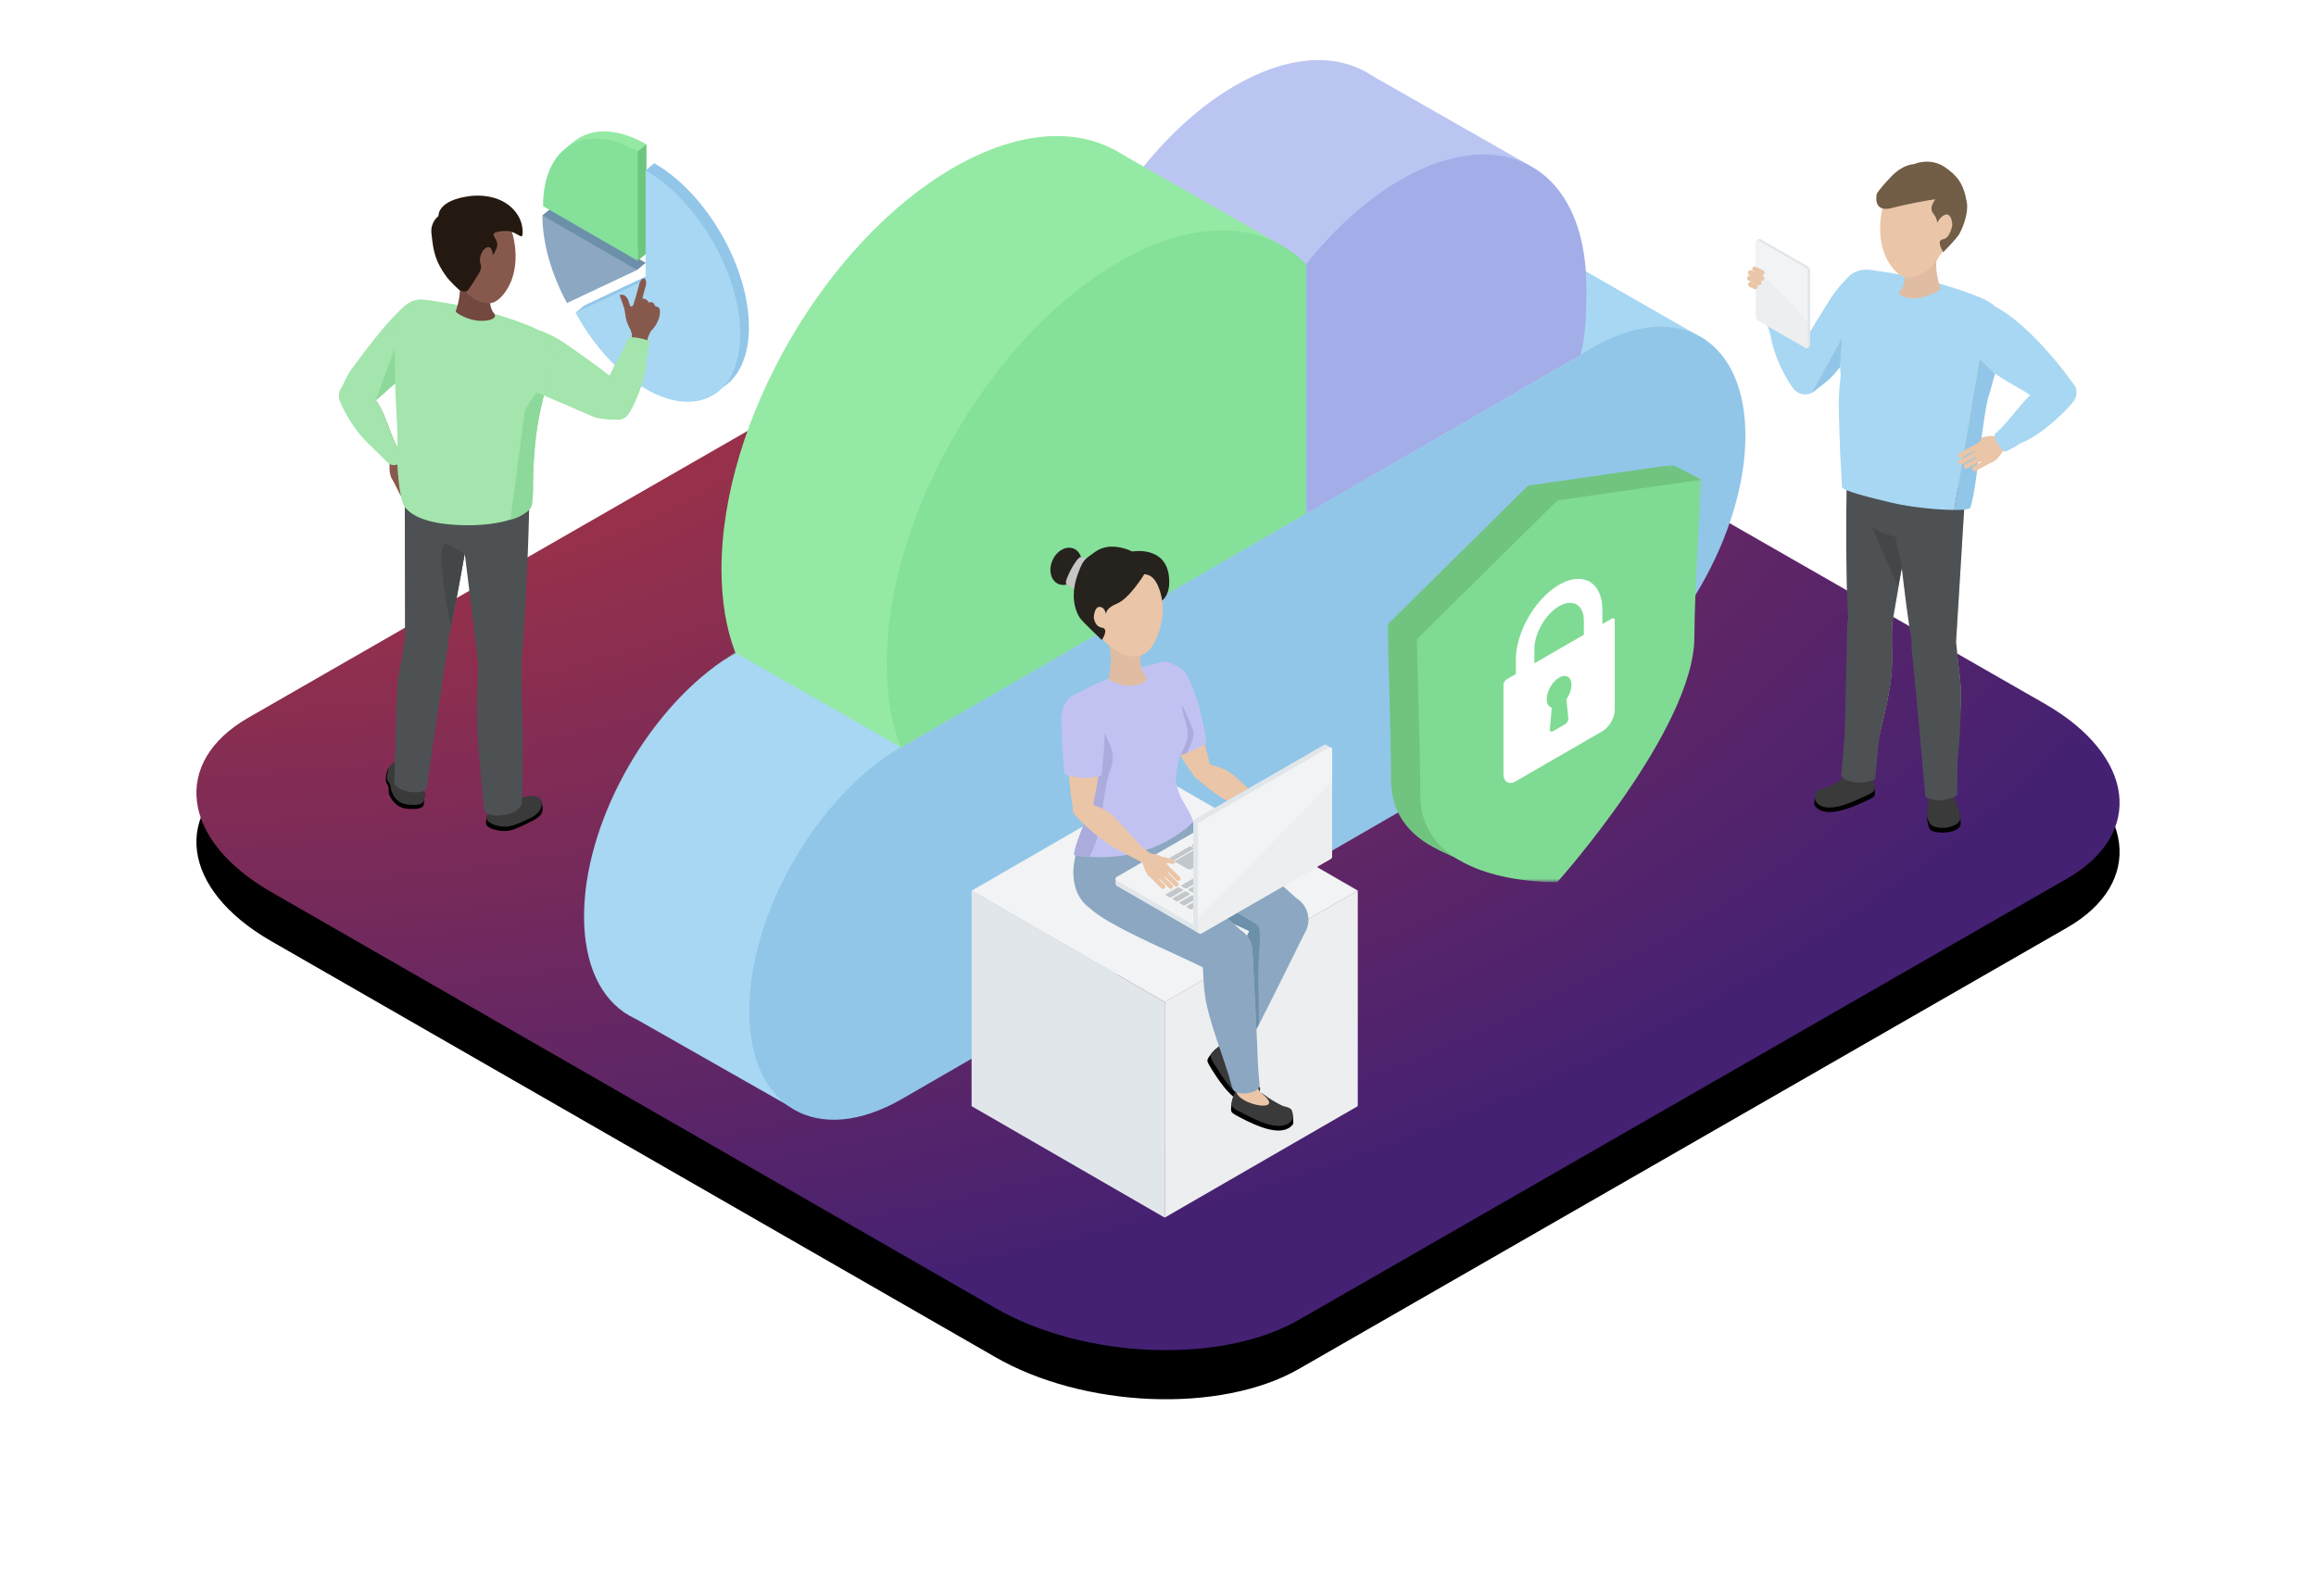 <svg xmlns="http://www.w3.org/2000/svg" xmlns:xlink="http://www.w3.org/1999/xlink" width="566" height="390" viewBox="0 0 566 390"><defs><polygon id="d" points="0 0 69.687 0 69.687 98.37 0 98.37"/><polygon id="f" points="0 0 11.465 0 11.465 9.198 0 9.198"/><polygon id="h" points="0 0 69.686 0 69.686 98.371 0 98.371"/><radialGradient id="c" cx="0%" cy="0%" r="100%" fx="0%" fy="0%" gradientTransform="matrix(0 1 -1.096 0 0 0)"><stop offset="0%" stop-color="#BF3737"/><stop offset="100%" stop-color="#442173"/></radialGradient><filter id="b" width="133.2%" height="157.8%" x="-16.6%" y="-24.5%" filterUnits="objectBoundingBox"><feOffset dy="12" in="SourceAlpha" result="shadowOffsetOuter1"/><feGaussianBlur in="shadowOffsetOuter1" result="shadowBlurOuter1" stdDeviation="24"/><feColorMatrix in="shadowBlurOuter1" values="0 0 0 0 0.216 0 0 0 0 0.225 0 0 0 0 0.749 0 0 0 0.3 0"/></filter><path id="a" d="M18.173,217.965 L195.061,319.593 C216.729,332.18 250.316,333.547 269.384,322.614 L457.178,214.729 C476.174,203.796 473.791,184.737 451.833,172.078 L274.729,70.594 C252.699,58.007 219.474,56.641 200.406,67.573 L12.611,175.459 C-6.096,186.247 -3.785,205.307 18.173,217.965 Z"/></defs><g fill="none" fill-rule="evenodd" transform="translate(48)"><rect width="470" height="390"/><use xlink:href="#a" fill="#000" filter="url(#b)"/><use xlink:href="#a" fill="url(#c)"/><g transform="translate(34.813 32.116)"><polygon fill="#6D90AA" points="49.745 20.528 51.868 18.772 52.955 23.034"/><path fill="#6D90AA" d="M74.993,32.124 L57.876,40.196 C54.143,33.298 51.868,25.685 51.868,18.773 L74.993,32.124 Z"/><path fill="#6D90AA" d="M72.87,33.878 L74.993,32.124 C74.993,32.124 69.409,32.734 69.616,32.784 C69.823,32.832 72.87,33.878 72.87,33.878"/><path fill="#8BA7C1" d="M72.87,33.878 L55.752,41.95 C52.02,35.052 49.745,27.44 49.745,20.527 L72.87,33.878 Z"/><path fill="#94EAA4" d="M75.151,3.159 L75.151,29.861 L52.026,16.51 C52.026,8.09 55.4,2.529 60.673,0.679 C64.636,-0.712 69.671,-0.006 75.151,3.159"/><polygon fill="#94EAA4" points="55.594 4.008 57.126 2.727 57.599 4.044"/><path fill="#85E09A" d="M73.027,4.913 L73.027,31.614 L49.902,18.263 C49.902,3.517 60.256,-2.461 73.027,4.913"/><polygon fill="#6DC67E" points="75.151 3.159 73.028 4.914 73.028 31.615 75.151 29.861"/><polygon fill="#91C6E8" points="59.969 42.552 57.846 44.306 61.285 43.753"/><path fill="#91C6E8" d="M77.087,7.779 C89.858,15.152 100.212,33.084 100.212,47.831 C100.212,62.579 89.858,68.555 77.087,61.181 C70.302,57.264 64.199,50.369 59.969,42.552 L77.087,34.48 L77.087,7.779 Z"/><polygon fill="#91C6E8" points="77.085 7.775 74.964 9.533 77.308 12.354 80.177 12.233"/><path fill="#A7D7F2" d="M74.963,9.532 C87.735,16.906 98.088,34.839 98.088,49.586 C98.088,64.333 87.735,70.309 74.963,62.936 C68.178,59.018 62.076,52.123 57.846,44.306 L74.963,36.235 L74.963,9.532 Z"/><path fill="#87594C" d="M75.398,49.804 C75.54,50.801 74.847,51.724 73.85,51.865 C72.853,52.006 71.931,51.313 71.789,50.316 C71.648,49.319 72.341,48.396 73.338,48.256 C74.334,48.114 75.257,48.807 75.398,49.804"/><path fill="#87594C" d="M78.18,43.063 C78.777,43.664 78.586,46.41 76.458,48.592 C75.799,49.268 75.626,50.576 75.201,50.862 C74.847,51.099 72.307,51.047 71.844,50.271 C71.563,49.8 71.724,49.228 71.136,48.142 C70.535,47.037 70.402,45.488 70.731,43.945 C70.827,43.49 70.921,42.305 71.175,42.664 C71.299,42.842 71.659,42.923 71.797,42.595 C71.878,42.405 73.619,40.22 75.017,41.07 C75.224,41.196 75.644,41.472 75.665,41.716 C75.671,41.797 75.736,41.909 75.86,41.826 C76.042,41.705 76.263,41.723 76.645,41.869 C77.164,42.065 77.065,42.53 77.364,42.72 C77.676,42.919 77.972,42.854 78.18,43.063"/><path fill="#87594C" d="M72.168,48.222 L72.168,48.222 C71.763,48.355 71.322,48.13 71.191,47.723 L69.57,42.737 L68.653,40.15 C68.521,39.745 69.301,39.971 69.494,39.975 C69.921,39.981 70.558,40.748 70.689,41.155 L72.668,47.243 C72.799,47.65 72.574,48.09 72.168,48.222"/><path fill="#87594C" d="M70.286 46.222C70.286 46.222 70.07 45.53 69.831 43.541 69.606 41.655 71.175 42.665 71.175 42.665 71.175 42.665 71.89 44.128 72.398 44.354 72.908 44.58 74.159 45.105 74.812 45.946 75.379 46.673 75.95 47.606 76.025 48.411 76.073 48.927 74.988 50.065 74.988 50.065L71.677 49.402 71.595 49.386C71.595 49.386 71.452 48.764 71.243 48.351 71.032 47.939 70.398 46.833 70.286 46.222M72.594 40.365 73.489 37.066C73.594 36.679 74.16 35.849 74.547 35.953L74.711 35.999C75.1 36.104 75.168 37.105 75.063 37.492L74.365 40.065C74.236 40.542 74.119 41.018 74.092 42.236L72.134 42.774C71.747 42.669 72.489 40.753 72.594 40.365"/><path fill="#87594C" d="M74.855 44.587C74.72 45.038 74.199 45.437 73.748 45.302L73.671 45.278C73.306 45.169 73.162 44.558 73.271 44.192L74.07 41.517C74.179 41.149 74.572 40.938 74.94 41.048L75.018 41.07C75.467 41.204 74.855 44.587 74.855 44.587M77.111 42.732 76.413 45.067C76.279 45.519 75.8 45.778 75.349 45.643L75.271 45.621C74.905 45.51 74.747 44.952 74.856 44.587L75.549 42.265C75.658 41.899 76.047 41.689 76.413 41.799L76.645 41.867C77.011 41.977 77.221 42.365 77.111 42.732M78.388 44.158 78.045 45.306C77.936 45.672 77.469 46.141 77.104 46.032L76.871 45.963C76.506 45.854 76.373 45.205 76.482 44.839L76.825 43.691C76.935 43.324 77.357 43.005 77.722 43.114L77.955 43.183C78.32 43.293 78.497 43.791 78.388 44.158M75.494 50.207 75.494 50.213C75.326 51.899 74.836 55.764 74.823 55.94 74.411 62.007 71.537 67.578 70.83 68.684L64.719 66.313C64.719 66.313 65.182 64.081 65.386 62.903 66.152 58.481 70.843 53.557 71.743 49.75L75.494 50.207Z"/><path fill="#87594C" d="M75.401 50.664C75.064 51.652 73.989 52.18 73.001 51.843 72.014 51.505 71.486 50.431 71.823 49.443 72.16 48.455 73.234 47.929 74.222 48.266 75.21 48.602 75.737 49.676 75.401 50.664M67.257 63.773C69.054 63.388 70.822 64.532 71.207 66.328 71.59 68.124 70.446 69.892 68.651 70.277 66.854 70.662 65.087 69.517 64.703 67.721 64.317 65.926 65.462 64.158 67.257 63.773"/><path fill="#87594C" d="M71.11,68.074 C70.53,69.816 68.647,70.76 66.905,70.18 C65.161,69.601 64.219,67.717 64.799,65.975 C65.378,64.231 67.262,63.289 69.004,63.869 C70.748,64.449 71.69,66.331 71.11,68.074"/><path fill="#87594C" d="M55.443,53.075 C53.215,51.722 51.083,50.977 50.12,50.6 C49.981,50.547 49.839,50.498 49.695,50.458 C47.978,49.761 45.948,49.978 44.393,51.21 C42.093,53.031 41.706,56.372 43.526,58.672 C43.892,59.133 44.32,59.514 44.788,59.818 C47.773,62.82 59.961,67.704 63.246,69.073 C64.33,69.536 67.302,70.078 68.133,70.259 L71.721,65.018 C70.522,62.889 69.14,61.394 55.443,53.075"/><path fill="#000" d="M49.748,164.854 L49.527,163.692 C49.527,163.692 49.392,163.862 49.219,164.096 C48.504,163.45 47.18,162.789 45.98,163.114 C44.277,163.575 43.817,163.635 42.088,163.636 C40.012,163.636 38.738,163.742 37.685,164.875 C36.632,166.01 35.507,168.951 36.16,169.69 C36.862,170.487 39.155,171.122 41.09,170.98 C42.749,170.86 45.108,169.558 46.672,168.835 C50.089,167.254 49.856,166.052 49.748,164.854"/><path fill="#3A3A3A" d="M46.726,167.881 C45.164,168.61 42.716,169.79 41.058,169.91 C39.123,170.051 37.076,169.299 36.374,168.502 C35.722,167.763 36.853,165.428 37.347,164.229 C37.932,162.806 40.02,163.076 42.096,163.076 C43.827,163.075 44.287,163.015 45.99,162.554 C47.715,162.086 49.262,162.832 49.461,163.439 C49.741,164.284 49.746,166.471 46.726,167.881"/><path fill="#EAC5A7" d="M42.335,162.413 C42.335,163.322 42.459,164.812 41.542,165.389 C41.542,165.389 38.363,166.559 37.706,164.83 C37.485,164.247 36.97,161.355 36.881,160.486 C36.79,159.6 42.113,158.233 42.254,158.834 C42.342,159.202 42.334,161.147 42.335,162.413"/><path fill="#000" d="M12.125,155.748 L12.819,154.855 C12.819,154.855 13.32,154.957 13.282,155.169 C14.242,155.243 14.924,155.801 15.56,156.625 C16.461,157.797 16.749,158.08 17.987,159.037 C19.474,160.186 21.141,161.068 20.954,162.195 C20.769,163.304 20.904,164.719 20.491,165.056 C19.879,165.551 18.911,165.619 18.008,165.61 C16.92,165.6 15.305,165.601 14.017,164.462 C13.337,163.86 12.975,163.487 12.406,162.344 C11.933,161.397 12.372,160.89 12.059,160.08 C11.878,159.613 11.734,159.584 11.53,158.955 C11.343,158.377 11.564,156.38 12.125,155.748"/><path fill="#3A3A3A" d="M11.761,158.227 C11.787,158.747 12.141,158.788 12.41,159.429 C12.857,160.497 12.595,160.567 12.885,161.319 C13.273,162.324 13.73,162.987 14.338,163.525 C15.628,164.664 17.664,164.617 18.718,164.61 C19.195,164.607 20.071,164.49 20.507,163.964 C20.964,163.414 20.968,162.445 20.973,161.953 C20.989,160.761 20.947,160.128 20.815,158.85 C20.684,157.579 17.573,157.287 16.672,156.116 C15.758,154.93 15.173,154.001 13.448,154.326 C12.634,154.479 11.661,156.211 11.761,158.227"/><path fill="#EAC5A7" d="M15.253 156.753C15.252 157.662 15.13 159.152 16.046 159.729 16.046 159.729 19.225 160.899 19.883 159.17 20.104 158.589 20.619 155.695 20.707 154.828 20.798 153.94 15.476 152.574 15.334 153.174 15.247 153.542 15.255 155.487 15.253 156.753M41.3 125.933C43.749 127.011 44.859 129.871 43.781 132.321 42.704 134.768 39.844 135.88 37.396 134.801 34.946 133.723 33.835 130.863 34.913 128.415 35.992 125.966 38.852 124.854 41.3 125.933M42.253 164.324C42.083 165.759 40.909 166.802 39.63 166.649 38.352 166.497 37.453 165.21 37.624 163.775 37.794 162.339 38.969 161.297 40.247 161.449 41.525 161.6 42.423 162.888 42.253 164.324"/><path fill="#EAC5A7" d="M42.236,164.324 C42.066,165.759 40.89,166.802 39.613,166.649 C38.436,166.51 37.582,165.408 37.586,164.114 C37.586,164.114 37.075,161.41 37.07,161.41 C36.141,155.716 34.666,149.407 34.165,143.791 C33.764,139.289 34.399,135.559 34.44,131.218 L34.514,130.505 C34.875,127.456 37.369,125.243 40.083,125.567 C42.799,125.888 44.705,128.622 44.343,131.672 L44.342,131.877 C44.325,132.144 43.043,152.934 42.582,158.306 L42.582,158.306 C42.478,159.748 42.344,162.907 42.24,164.289 L42.236,164.324 Z"/><path fill="#EAC5A7" d="M46.117 94.527C45.631 90.161 41.697 87.017 37.33 87.503 32.965 87.989 29.818 91.924 30.306 96.29 30.4 97.124 34.48 130.189 34.48 130.189 34.614 132.878 36.446 135.08 38.86 135.282 41.527 135.503 43.894 133.202 44.149 130.141L44.205 129.406C45.239 121.915 46.294 96.11 46.117 94.527M23.822 120.541C26.123 121.907 26.881 124.879 25.515 127.18 24.148 129.48 21.175 130.238 18.876 128.873 16.575 127.506 15.817 124.533 17.183 122.234 18.549 119.933 21.521 119.175 23.822 120.541M20.133 158.766C19.791 160.171 18.499 161.063 17.248 160.757 15.997 160.452 15.262 159.066 15.605 157.66 15.947 156.256 17.238 155.365 18.488 155.67 19.739 155.974 20.476 157.36 20.133 158.766"/><path fill="#EAC5A7" d="M20.116,158.764 C19.772,160.169 18.482,161.061 17.231,160.755 C16.08,160.475 15.365,159.279 15.525,157.994 C15.525,157.994 15.345,155.248 15.339,155.248 C15.105,149.483 14.402,143.042 14.584,137.407 C14.728,132.888 15.81,129.262 16.374,124.959 L16.533,124.26 C17.261,121.276 20.004,119.383 22.66,120.031 C25.316,120.678 26.878,123.621 26.15,126.605 L26.124,126.808 C26.076,127.072 22.292,147.555 21.187,152.832 C21.186,152.832 21.186,152.832 21.186,152.832 C20.907,154.25 20.393,157.37 20.125,158.73 L20.116,158.764 Z"/><path fill="#EAC5A7" d="M32.396,89.946 C32.442,85.554 28.915,81.956 24.522,81.912 C20.129,81.868 16.532,85.394 16.488,89.786 C16.48,90.625 16.54,123.942 16.54,123.942 C16.347,126.627 17.899,129.034 20.272,129.526 C22.892,130.068 25.519,128.068 26.142,125.062 L26.287,124.339 C28.218,117.029 32.381,91.539 32.396,89.946"/><path fill="#EAC5A7" d="M30.103,95.588 C30.558,99.667 34.233,102.605 38.311,102.15 C42.391,101.695 45.329,98.02 44.875,93.941 C44.42,89.862 40.745,86.923 36.665,87.378 C32.586,87.833 29.648,91.508 30.103,95.588"/><path fill="#E0BCA2" d="M16.169,90.075 C16.624,94.154 20.299,97.091 24.378,96.637 C28.458,96.182 31.395,92.507 30.941,88.428 C30.486,84.348 26.811,81.41 22.731,81.865 C18.652,82.32 15.714,85.995 16.169,90.075"/><path fill="#EAC5A7" d="M23.902,89.937 C23.902,89.937 23.799,97.807 27.803,100.223 C32.037,102.776 37.692,102.19 37.692,102.19 L32.793,92.896 L23.902,89.937 Z"/><path fill="#87594C" d="M3.059,67.923 C1.26,67.552 0.102,65.793 0.472,63.995 C0.843,62.195 2.601,61.038 4.401,61.408 C6.2,61.779 7.358,63.538 6.987,65.337 C6.616,67.136 4.858,68.293 3.059,67.923"/><path fill="#87594C" d="M24.335,50.241 C24.342,50.232 24.347,50.221 24.355,50.212 C25.804,48.278 25.791,45.535 24.167,43.608 C22.479,41.605 19.629,41.168 17.441,42.441 C17.4,42.461 17.354,42.474 17.312,42.496 L17.142,42.593 C13.737,44.046 5.447,55.516 3.23,58.497 C2.519,59.436 1.273,62.187 0.896,62.949 L5.11,67.701 C7.466,67.055 9.251,66.076 20.643,54.805 C22.497,52.972 23.737,51.084 24.335,50.241"/><path fill="#87594C" d="M12.341,80.884 L12.336,80.88 C11.107,79.713 8.358,76.953 8.226,76.836 C3.692,72.786 1.058,67.097 0.617,65.86 L6.241,62.493 C6.241,62.493 7.718,64.227 8.524,65.112 C11.544,68.431 12.552,75.156 15.003,78.202 L12.341,80.884 Z"/><path fill="#87594C" d="M12.038 80.529C11.464 79.657 11.707 78.486 12.58 77.912 13.452 77.339 14.625 77.582 15.198 78.455 15.77 79.327 15.528 80.5 14.654 81.072 13.782 81.645 12.611 81.402 12.038 80.529M6.688 66.054C5.889 67.708 3.901 68.402 2.247 67.603.594 66.805-.101 64.816.699 63.162 1.497 61.507 3.486 60.814 5.14 61.614 6.793 62.412 7.486 64.401 6.688 66.054"/><path fill="#87594C" d="M12.046,80.526 C11.474,79.653 11.716,78.481 12.588,77.907 C13.461,77.335 14.633,77.577 15.207,78.451 C15.779,79.323 15.537,80.494 14.663,81.068 C13.791,81.641 12.62,81.398 12.046,80.526"/><path fill="#87594C" d="M12.922,84.765 C12.36,83.667 12.343,82.727 12.393,81.445 C12.421,80.688 11.879,80.522 11.886,80.139 C11.892,79.797 14.38,77.67 14.938,78.133 C15.614,78.695 15.248,79.106 16.164,79.486 C17.096,79.872 17.962,80.769 18.538,81.896 C18.708,82.229 19.248,83.014 18.908,82.918 C18.742,82.87 18.476,83.004 18.555,83.275 C18.602,83.435 18.775,83.707 18.84,83.853 C19.23,84.734 18.088,85.668 17.164,86.139 C15.613,86.931 13.714,86.316 12.922,84.765"/><path fill="#87594C" d="M17.643 82.862 17.643 82.862C17.949 82.706 18.326 82.828 18.482 83.132L20.818 87.707C20.974 88.011 20.852 88.389 20.546 88.545 20.242 88.701 19.864 88.578 19.708 88.274L17.373 83.7C17.216 83.395 17.338 83.018 17.643 82.862M16.636 84.148 16.636 84.148C16.941 83.992 17.318 84.115 17.474 84.419L19.811 88.994C19.967 89.298 19.844 89.676 19.539 89.832 19.233 89.988 18.856 89.865 18.7 89.56L16.364 84.987C16.208 84.681 16.33 84.304 16.636 84.148M15.003 84.21 15.003 84.21C15.308 84.054 15.685 84.176 15.841 84.482L18.177 89.055C18.333 89.361 18.211 89.738 17.905 89.894 17.6 90.05 17.223 89.927 17.067 89.622L14.731 85.048C14.575 84.743 14.697 84.366 15.003 84.21M13.007 83.564 13.007 83.564C13.313 83.408 13.69 83.53 13.846 83.835L16.182 88.409C16.338 88.714 16.216 89.092 15.91 89.248 15.606 89.404 15.228 89.28 15.072 88.976L12.737 84.403C12.58 84.097 12.703 83.72 13.007 83.564M15.479 79.959 15.479 79.959C15.666 79.671 16.054 79.588 16.341 79.774L20.651 82.568C20.938 82.754 21.021 83.141 20.835 83.43 20.649 83.717 20.261 83.8 19.973 83.613L15.664 80.821C15.375 80.635 15.292 80.246 15.479 79.959"/><path fill="#A3E5AC" d="M24.127,43.486 C22.402,41.44 19.471,40.934 17.176,42.269 L17.131,42.289 C17.1,42.3 17.068,42.313 17.034,42.332 L16.882,42.419 C13.677,43.786 6.258,53.83 3.465,57.611 L2.895,58.382 C2.308,59.157 1.392,61.083 0.843,62.233 L0.756,62.428 C0.586,62.642 0.451,62.857 0.343,63.08 C-0.06,63.913 -0.11,64.886 0.204,65.772 L0.201,65.774 L0.254,65.923 C0.717,67.226 3.377,72.923 7.916,76.977 C7.956,77.014 8.326,77.382 8.755,77.808 C9.699,78.747 11.127,80.165 11.974,80.975 L12.067,81.052 C12.457,81.395 12.947,81.569 13.439,81.569 C13.833,81.569 14.227,81.457 14.574,81.23 C15.531,80.601 15.799,79.31 15.17,78.35 C15.138,78.304 15.107,78.261 15.072,78.218 L15.073,78.216 L14.967,78.084 C13.851,76.701 13.04,74.543 12.18,72.258 C11.292,69.903 10.375,67.47 9.044,65.683 C11.29,63.938 14.765,60.705 20.591,54.941 C22.235,53.314 23.379,51.675 24.063,50.695 L24.319,50.326 C25.865,48.265 25.784,45.453 24.127,43.486"/><path fill="#EAC5A7" d="M70.625,68.122 C70.019,69.855 68.123,70.77 66.389,70.164 C64.654,69.557 63.74,67.662 64.346,65.927 C64.952,64.193 66.849,63.278 68.583,63.885 C70.317,64.491 71.231,66.388 70.625,68.122"/><path fill="#A3E5AC" d="M68.697,70.42 C69.667,70.34 70.486,69.683 70.955,68.829 C70.955,68.829 70.955,68.828 70.955,68.828 L70.999,68.762 C71.764,67.603 74.724,62.034 75.232,55.946 C75.237,55.88 75.302,55.417 75.391,54.766 C75.536,53.703 75.755,52.424 75.9,51.266 C75.272,50.889 71.921,49.998 70.759,50.438 C70.17,51.807 69.479,53.664 68.497,55.214 C67.584,56.652 66.868,58.244 66.162,59.72 C63.909,57.926 60.442,55.406 55.301,51.831 C53.397,50.507 51.573,49.677 50.482,49.183 L50.099,49.008 C49.794,48.866 49.478,48.759 49.202,48.703 C47.461,48.027 45.506,48.259 43.973,49.325 C42.746,50.178 41.925,51.458 41.661,52.929 C41.396,54.4 41.721,55.886 42.575,57.112 C43.012,57.74 43.162,60.309 43.756,60.67 C46.754,63.675 54.46,66.201 58.586,68.212 L62.106,69.72 C62.848,70.093 66.023,70.642 68.697,70.42"/><path fill="#F7D297" d="M41.691 55.513C42.534 58.322 45.496 59.915 48.305 59.071 51.115 58.227 52.707 55.266 51.864 52.456 51.02 49.648 48.058 48.054 45.249 48.898 42.441 49.742 40.847 52.703 41.691 55.513M14.932 48.437C15.776 51.247 18.737 52.839 21.547 51.996 24.356 51.152 25.949 48.19 25.105 45.381 24.261 42.572 21.3 40.979 18.49 41.823 15.681 42.666 14.088 45.628 14.932 48.437"/><path fill="#EAC5A7" d="M14.555,65.855 C14.377,63.977 12.723,47.179 15.453,44.05 C17.851,41.301 19.803,41.309 21.765,41.581 C30.123,42.739 37.935,44.458 46.083,47.637 C48.232,48.475 52.894,50.441 52.121,55.298 C52.014,55.959 50.8,61.464 50.366,63.026 C49.987,64.389 47.471,76.517 47.161,77.68 C46.376,80.633 46.242,81.804 45.968,84.594 C45.755,86.747 45.339,90.06 45.15,92.134 C45.118,92.494 41.237,91.897 40.311,91.883 C36.164,91.821 32.248,92.853 25.397,89.738 C22.572,88.454 19.649,87.502 17.553,86.735 C15.847,86.11 14.771,84.43 14.909,82.618 C15.026,81.106 15.105,78.992 14.985,76.423 C14.781,72.033 15.145,72.068 14.555,65.855"/><path fill="#4D5154" d="M44.525,164.781 C45.341,164.843 44.651,134.616 44.586,129.416 C45.592,122.06 46.703,91.494 46.494,89.621 C46.247,87.408 16.154,82.038 16.109,86.605 C16.101,87.435 16.158,122.582 16.162,123.913 C16.154,124.003 16.153,124.094 16.157,124.204 L15.998,124.91 C15.792,126.486 15.511,127.994 15.24,129.451 C14.776,131.939 14.298,134.512 14.204,137.394 C14.098,140.733 13.639,155.422 13.556,158.851 C13.544,159.343 13.732,159.826 14.111,160.14 C15.888,161.606 19.013,161.774 20.519,161.327 C21.048,161.171 21.426,160.712 21.507,160.166 C22.194,155.532 25.884,130.195 26.474,127.008 L26.518,126.695 C26.704,125.934 26.752,125.16 26.664,124.395 C27.716,120.391 29.438,110.967 30.762,103.128 C31.98,113.02 34.101,130.208 34.103,130.208 C34.108,130.296 33.95,134.335 33.856,135.816 C33.697,138.342 33.793,140.942 33.788,143.824 C33.779,148.819 35.127,161.6 35.416,165.303 C35.473,166.044 35.963,166.679 36.665,166.925 C37.442,167.198 38.337,167.264 38.744,167.231 C40.707,167.074 43.326,166.866 44.525,164.781"/><path fill="#434749" d="M30.776,103.232 C30.776,103.232 30.49,103.006 26.635,100.912 C22.782,98.818 27.368,121.168 27.368,121.168 L30.776,103.232 Z"/><path fill="#A3E5AC" d="M45.97,47.284 C38.557,44.391 31.03,42.517 21.566,41.206 C19.59,40.931 17.443,40.905 14.916,43.8 C12.398,46.689 14.289,71.166 14.284,72.793 C14.282,73.773 14.43,77.294 14.28,79.237 C14.129,81.208 14.779,89.954 15.991,91.632 C17.08,93.14 19.644,95.319 26.758,96.031 C34.299,96.785 43.349,95.779 46.533,92.26 C47.295,91.419 47.244,90.219 47.413,88.741 C47.553,87.508 47.119,78.309 49.215,68.338 C49.544,66.771 52.135,56.036 52.242,55.357 C53.087,50.061 47.917,48.043 45.97,47.284"/><path fill="#72483F" d="M29.332,35.071 C29.756,38.589 29.738,40.428 28.565,44.006 C28.473,44.284 30.99,45.823 33.412,46.193 C36.247,46.624 38.997,45.79 37.945,44.516 C36.017,42.181 37.413,38.356 37.808,37.627 C39.279,34.915 37.79,34.273 35.028,33.677 C32.265,33.082 31.606,35.264 29.332,35.071"/><path fill="#87594C" d="M29.08,21.862 C28.045,24.598 25.122,28.025 25.63,31.131 C25.952,33.096 27.372,34.816 28.831,36.324 C29.677,37.199 29.781,38.001 30.447,38.739 C32.484,40.993 35.526,42.604 37.751,41.812 C39.482,41.197 41.291,38.772 42.196,36.379 C43.152,33.852 43.399,30.854 43.03,27.963 C42.599,24.593 41.334,21.369 39.386,19.211 C35.764,15.203 31.15,16.39 29.08,21.862"/><path fill="#231910" d="M37.998,24.832 C37.264,25.592 38.976,26.334 38.687,28.049 C38.623,28.427 38.202,29.368 37.858,29.999 C37.781,30.139 37.574,30.082 37.573,29.922 C37.563,29.095 37.092,28.219 36.534,28.28 C35.022,28.444 34.063,31.067 34.632,32.419 C34.856,32.948 34.859,33.739 34.118,34.893 C31.098,39.596 31.602,39.332 29.812,38.951 C29.215,38.825 26.716,36.096 26.328,35.56 C23.511,31.674 23.085,29.346 22.624,24.893 C22.335,22.108 24.349,20.687 24.349,20.687 C24.349,20.687 23.937,16.818 32.128,15.795 C33.279,15.652 40.363,14.982 43.809,20.588 C45.031,22.573 45.018,24.899 44.825,25.441 C44.771,25.593 44.619,25.676 44.462,25.64 C44.156,25.567 42.56,24.412 41.413,24.357 C39.795,24.277 38.53,24.509 37.998,24.832"/><path fill="#8DD89B" d="M41.945,94.868 C43.772,94.677 46.407,92.826 46.815,92.165 C47.413,91.202 47.244,90.219 47.413,88.741 C47.552,87.508 47.118,78.309 49.214,68.338 C49.233,68.243 50.047,64.653 50.083,64.494 L48.501,63.897 C48.183,63.668 45.487,67.906 45.444,68.297 L41.945,94.868 Z"/><polygon fill="#8DD89B" points="13.765 61.549 13.618 53.186 9.044 65.683"/></g><g transform="matrix(-1 0 0 1 378.556 14.688)"><polygon fill="#A7D7F2" points="51.463 44.492 9.74 68.391 56.832 91.184"/><path fill="#BBC5F2" d="M52.657,25.815 L93.861,2.327 C93.861,2.327 92.66,48.066 91.198,47.396 C89.736,46.726 52.657,25.815 52.657,25.815"/><path fill="#4A7799" d="M77.712,47.185 C76.469,46.468 75.24,45.832 74.029,45.27 L81.394,49.523 C80.182,48.686 78.955,47.903 77.712,47.185"/><path fill="#94EAA4" d="M250.026,146.882 C248.976,146.162 247.917,145.474 246.842,144.843 C249.036,139.138 250.234,132.304 250.234,124.457 C250.234,88.318 224.861,44.372 193.562,26.3 C174.714,15.418 158.018,16.407 147.714,26.804 C147.696,26.781 147.677,26.76 147.659,26.737 L147.659,87.78 L250.026,146.882 Z"/><path fill="#BBC5F2" d="M147.659,26.737 C140.909,18.241 133.043,11.05 124.638,6.198 C99.578,-8.272 79.262,3.458 79.262,32.395 C79.262,37.938 80.013,43.71 81.394,49.522 L147.659,87.781 L147.659,26.737 Z"/><path fill="#A7D7F2" d="M250.026,146.882 L147.659,87.78 L81.395,49.523 L74.028,45.27 C55.141,36.502 40.383,46.366 40.383,68.737 C40.383,92.541 57.095,121.487 77.712,133.39 L246.494,230.837 C267.111,242.74 283.824,233.092 283.824,209.287 C283.824,186.859 268.983,159.884 250.026,146.882"/><polygon fill="#A7D7F2" points="274.121 232.673 230.299 257.593 238.723 208.655"/><polygon fill="#94EAA4" points="206.46 167.907 246.842 144.843 213.458 94.402 181.431 107.124"/><polygon fill="#94EAA4" points="113.96 44.929 154.515 21.777 168.269 87.78"/><path fill="#85E09A" d="M209.644,169.946 C208.594,169.226 207.534,168.539 206.46,167.907 C208.655,162.202 209.852,155.37 209.852,147.522 C209.852,111.382 184.479,67.436 153.18,49.366 C134.331,38.484 117.635,39.471 107.332,49.868 C107.313,49.846 107.295,49.824 107.276,49.801 L107.276,110.845 L209.644,169.946 Z"/><path fill="#A3ADE8" d="M107.277,49.801 C100.526,41.305 92.661,34.115 84.255,29.262 C59.195,14.793 38.879,26.522 38.879,55.459 C38.879,61.002 38.874,66.261 40.256,72.073 L107.277,110.845 L107.277,49.801 Z"/><path fill="#91C6E8" d="M209.644,169.946 L107.276,110.845 L41.012,72.587 C39.8,71.75 38.572,70.968 37.33,70.25 C36.087,69.532 34.858,68.897 33.647,68.334 C24.203,63.95 15.791,64.224 9.741,68.39 C3.69,72.557 0,80.616 0,91.801 C0,115.606 16.714,144.553 37.33,156.454 L206.112,253.901 C226.729,265.804 243.441,256.156 243.441,232.351 C243.441,209.924 228.602,182.948 209.644,169.946"/></g><g transform="translate(291.024 113.605)"><mask id="e" fill="#fff"><use xlink:href="#d"/></mask><path fill="#70C480" d="M67.9,38.449 C67.9,60.902 34.412,98.362 34.412,98.362 C34.412,98.362 0.924,99.422 0.924,76.97 C0.924,65.035 0,39.092 0,39.092 L34.412,5.092 L69.687,-0.001 C69.687,-0.001 67.9,27.033 67.9,38.449" mask="url(#e)"/><g transform="translate(65.38)"><mask id="g" fill="#fff"><use xlink:href="#f"/></mask><polygon fill="#70C480" points="11.466 3.629 4.307 0 0 9.198" mask="url(#g)"/></g><polygon fill="#70C480" points="23.131 99.16 12.412 94.055 22.478 91.136"/><g transform="translate(7.158 3.63)"><mask id="i" fill="#fff"><use xlink:href="#h"/></mask><path fill="#7FDB93" d="M67.9,38.45 C67.9,60.902 34.412,98.363 34.412,98.363 C34.412,98.363 0.924,99.423 0.924,76.97 C0.924,65.035 0,39.092 0,39.092 L34.412,5.092 L69.687,0 C69.687,0 67.9,27.033 67.9,38.45" mask="url(#i)"/></g><path fill="#FFF" d="M48.046,41.542 L35.957,48.528 L35.957,45.035 C35.957,41.183 38.668,36.484 42.002,34.557 C45.335,32.631 48.046,34.199 48.046,38.049 L48.046,41.542 Z M44.263,61.967 C44.288,62.2 44.219,62.487 44.075,62.754 C43.932,63.021 43.727,63.246 43.513,63.37 L40.491,65.116 C40.276,65.24 40.071,65.253 39.928,65.152 C39.785,65.049 39.716,64.84 39.739,64.58 L40.216,59.353 C39.441,59.15 38.979,58.387 38.979,57.258 C38.979,55.333 40.335,52.983 42.002,52.019 C43.668,51.057 45.024,51.84 45.024,53.766 C45.024,54.894 44.562,56.191 43.787,57.289 L44.263,61.967 Z M54.846,37.612 L52.579,38.924 L52.579,35.431 C52.579,28.691 47.834,25.948 42.002,29.319 C36.168,32.69 31.424,40.914 31.424,47.654 L31.424,51.147 L29.157,52.456 C28.74,52.699 28.402,53.284 28.402,53.766 L28.402,75.595 C28.402,76.538 28.727,77.207 29.255,77.531 C29.805,77.869 30.573,77.832 31.424,77.34 L52.579,65.116 C54.246,64.154 55.602,61.804 55.602,59.877 L55.602,38.049 C55.602,37.566 55.264,37.372 54.846,37.612 L54.846,37.612 Z"/></g><g transform="matrix(-1 0 0 1 283.844 133.605)"><line x1="52.582" x2="57.463" y1="140.73" y2="143.558" stroke="#7572ED" stroke-linecap="round" stroke-linejoin="round"/><polygon fill="#F2F3F4" points="47.187 111.324 94.376 84.08 47.189 56.836 0 84.081"/><polygon fill="#EDEEEF" points=".022 136.755 47.211 163.999 47.211 111.307 .022 84.063"/><polygon fill="#E1E6EA" points="47.211 164 94.399 136.756 94.399 84.064 47.211 111.308"/><path fill="#F7D9AD" d="M21.118,86.391 C18.531,84.814 15.155,85.634 13.579,88.222 C12.002,90.81 12.822,94.185 15.41,95.762 C17.997,97.337 21.372,96.518 22.949,93.931 C24.525,91.343 23.706,87.968 21.118,86.391"/><path fill="#EFCA95" d="M50.909,80.286 C51.28,80.009 51.547,79.784 51.88,79.509 C55.176,76.779 55.634,71.893 52.904,68.597 C50.401,65.577 46.091,64.939 42.853,66.952 L42.236,67.131 C40.107,68.131 37.65,69.505 34.818,71.092 C30.117,73.726 20.89,81.279 15.449,86.388 L14.887,86.848 C12.552,88.78 12.228,92.24 14.162,94.573 C15.912,96.687 18.915,97.152 21.2,95.783 L21.669,95.53 C26.026,92.77 44.809,85.378 50.486,80.643 L50.909,80.286 Z"/><path fill="#F7D9AD" d="M27.941,122.728 C28.654,123.963 30.232,124.389 31.469,123.678 C32.706,122.966 33.13,121.386 32.42,120.151 C31.707,118.914 30.128,118.488 28.892,119.2 C27.655,119.911 27.229,121.492 27.941,122.728"/><path fill="#F7D9AD" d="M27.959,122.72 C28.671,123.956 30.251,124.381 31.486,123.669 C32.625,123.015 33.076,121.625 32.585,120.444 L32.371,119.37 C32.275,118.878 32.087,117.743 32.093,117.741 C30.894,112.118 30.017,105.689 28.414,100.329 C27.131,96.033 25.086,92.909 23.416,88.958 L23.075,88.339 C21.563,85.713 18.209,84.81 15.582,86.321 C12.956,87.833 12.053,91.187 13.564,93.813 L13.643,94.001 C13.76,94.236 22.866,112.669 25.348,117.373 C25.348,117.373 25.348,117.373 25.35,117.373 C25.997,118.644 27.319,121.472 27.942,122.69 L27.959,122.72 Z"/><path fill="#87594C" d="M26.94,120.482 C26.333,119.339 28.146,120.358 29.289,119.75 C30.431,119.142 31.145,116.022 31.753,117.164 L32.62,120.293 C32.743,120.538 32.696,120.761 32.849,121.087 C33.183,121.806 34.187,122.778 34.716,124.321 L34.246,124.741 C34.598,125.617 34.551,126.714 33.991,127.767 C32.751,130.09 30.124,134.817 27.038,134.231 C24.942,133.83 26.42,128.727 27.435,127.032 C27.591,126.774 27.892,126.085 27.892,126.085 C28.448,124.963 28.349,123.878 28.18,123.133 L26.94,120.482 Z"/><path fill="#000" d="M35.289,128.422 C33.513,131.189 29.773,136.818 25.99,136.006 C25.36,135.87 25.188,135.819 24.794,134.973 C24.678,134.725 24.436,134.36 24.374,134.061 C23.966,132.083 29.859,131.896 30.804,130.566 C32.237,128.549 32.721,127.161 34.2,125.104 C34.873,124.168 34.295,122.329 34.894,122.989 C35.007,123.113 35.776,123.867 35.866,124.008 C36.189,124.512 36.711,124.958 36.771,125.604 C36.815,126.065 35.852,127.544 35.289,128.422"/><path fill="#3A3A3A" d="M27.449,126.745 C27.59,126.42 28.072,125.274 28.233,125.226 C24.984,133.153 34.837,124.958 33.181,121.658 C34.229,122.164 35.522,123.379 35.866,124.009 C36.335,124.869 35.18,126.287 34.512,127.35 C32.845,130.015 29.338,135.809 25.618,134.984 C24.881,134.822 24.136,134.274 23.886,132.817 C23.723,131.858 24.883,131.228 25.456,130.353 C26.27,129.105 27.099,127.556 27.449,126.745"/><path fill="#EAC5A7" d="M35.975,55.152 C36.22,56.373 37.41,57.166 38.633,56.919 C39.855,56.674 40.647,55.483 40.4,54.262 C40.155,53.039 38.965,52.248 37.742,52.493 C36.52,52.74 35.729,53.929 35.975,55.152"/><path fill="#EAC5A7" d="M41.809,36.045 C40.047,39.725 36.579,50.073 35.959,54.554 C35.959,54.554 35.974,54.984 36.012,55.179 C36.258,56.402 37.447,57.193 38.67,56.948 C39.227,56.835 39.696,56.526 40.017,56.108 C40.017,56.108 42.367,52.73 42.36,52.719 C44.229,49.526 52.216,37.467 52.557,33.891 L52.593,33.704 C52.841,32.193 52.264,30.756 50.911,29.709 C49.435,28.565 47.315,28.51 45.785,29.584 C45.775,29.592 45.765,29.599 45.755,29.606 C45.281,29.945 44.9,30.399 44.597,30.897 C44.061,31.776 42.933,33.698 41.809,36.045"/><path fill="#EAC5A7" d="M22.358,66.664 C23.901,66.013 27.421,64.429 27.581,64.365 C33.164,62.175 38.36,57.643 39.278,56.721 L39.457,56.558 C39.916,56.296 40.134,55.99 40.32,55.453 C40.728,54.275 40.105,52.989 38.927,52.581 C38.16,52.314 37.412,52.458 36.758,52.966 L36.581,53.048 C35.397,53.499 33.631,53.924 32.566,54.451 C28.571,56.431 24.789,61.977 20.751,64.209 L20.741,64.216 C20.515,64.383 20.313,64.644 20.215,64.931 C19.949,65.695 20.354,66.53 21.117,66.794 C21.545,66.942 21.993,66.881 22.351,66.666 L22.358,66.664 Z"/><path fill="#EAC5A7" d="M22.379,66.617 C23.045,66.174 23.225,65.276 22.782,64.61 C22.341,63.945 21.442,63.764 20.777,64.207 C20.111,64.648 19.93,65.548 20.372,66.213 C20.815,66.88 21.713,67.059 22.379,66.617"/><path fill="#EAC5A7" d="M20.615,69.779 C21.463,69.071 21.807,68.302 22.218,67.229 C22.46,66.596 22.852,66.326 22.89,65.961 C22.923,65.656 22.037,64.061 21.388,64.027 C20.996,64.006 20.686,64.301 19.799,64.291 C18.895,64.281 17.867,64.717 16.996,65.443 C16.74,65.658 16.019,66.115 16.332,66.154 C16.487,66.174 16.659,66.376 16.497,66.575 C16.402,66.689 16.164,66.851 16.06,66.95 C15.429,67.538 16.043,68.709 16.638,69.421 C17.637,70.618 19.418,70.778 20.615,69.779"/><path fill="#EAC5A7" d="M17.394 66.552 17.394 66.552C17.198 66.316 16.844 66.285 16.609 66.481L13.077 69.429C12.841 69.625 12.81 69.979 13.006 70.215 13.204 70.45 13.558 70.483 13.793 70.285L17.324 67.339C17.559 67.141 17.59 66.787 17.394 66.552M17.772 67.966 17.772 67.966C17.576 67.73 17.222 67.699 16.987 67.895L13.455 70.843C13.219 71.039 13.188 71.393 13.384 71.629 13.582 71.864 13.936 71.897 14.171 71.699L17.702 68.753C17.937 68.555 17.97 68.201 17.772 67.966M19.096 68.59 19.096 68.59C18.899 68.355 18.546 68.324 18.311 68.52L14.779 71.468C14.543 71.664 14.512 72.018 14.708 72.253 14.906 72.489 15.258 72.521 15.495 72.324L19.026 69.378C19.261 69.18 19.292 68.826 19.096 68.59M20.966 68.759 20.966 68.759C20.77 68.524 20.416 68.493 20.181 68.689L16.649 71.636C16.414 71.833 16.382 72.187 16.579 72.422 16.776 72.658 17.13 72.69 17.366 72.493L20.896 69.545C21.131 69.349 21.162 68.995 20.966 68.759M20.196 64.921 20.196 64.921C20.144 64.619 19.854 64.415 19.55 64.467L15.02 65.254C14.717 65.306 14.512 65.597 14.566 65.899 14.618 66.202 14.909 66.406 15.211 66.354L19.742 65.567C20.044 65.513 20.249 65.223 20.196 64.921"/><path fill="#EAC5A7" d="M22.384,66.623 C23.049,66.18 23.23,65.281 22.787,64.616 C22.346,63.95 21.447,63.769 20.781,64.212 C20.116,64.654 19.935,65.554 20.377,66.218 C20.82,66.885 21.718,67.066 22.384,66.623"/><path fill="#F7D9AD" d="M39.301,74.362 C39.774,78.596 43.589,81.646 47.823,81.175 C52.059,80.703 55.109,76.888 54.637,72.652 C54.164,68.417 50.349,65.367 46.115,65.84 C41.88,66.311 38.829,70.127 39.301,74.362"/><path fill="#F7D297" d="M43.961,33.654 C44.228,36.046 46.383,37.768 48.774,37.502 C51.166,37.235 52.888,35.08 52.621,32.688 C52.355,30.297 50.2,28.575 47.809,28.842 C45.417,29.108 43.695,31.263 43.961,33.654"/><path fill="#C2C2F2" d="M44.211,29.524 C43.985,29.489 43.682,29.521 43.93,29.38 C43.354,29.704 42.395,30.184 41.477,31.979 C40.558,33.775 38.834,38.575 38.384,40.737 C37.239,46.24 36.962,47.177 37.126,47.75 C37.294,48.336 38.56,49.006 39.986,49.641 C41.22,50.19 42.724,50.814 43.134,50.703 C43.721,50.542 43.749,48.673 43.842,48.28 C45.094,42.991 45.764,37.703 47.118,32.484 C46.149,31.501 45.182,30.506 44.211,29.524"/><path fill="#ABABDD" d="M43.704,37.651 C43.166,38.856 42.652,39.188 42.184,40.308 C41.716,41.43 40.28,44.293 40.184,45.427 C40.034,47.191 41.164,48.923 41.695,50.368 C42.465,50.702 43.18,51.015 43.861,51.047 C44.685,51.085 43.345,48.851 43.377,48.052 C44.644,42.875 45.795,37.671 47.13,32.526 C45.807,33.998 44.465,35.953 43.704,37.651"/><path fill="#F7D9AD" d="M62.85 40.793C63.117 43.184 65.272 44.907 67.663 44.641 70.055 44.374 71.777 42.219 71.51 39.827 71.244 37.436 69.089 35.714 66.698 35.981 64.306 36.247 62.584 38.401 62.85 40.793M52.952 82.078C53.425 86.312 57.24 89.364 61.474 88.892 65.71 88.419 68.759 84.602 68.288 80.368 67.817 76.133 64 73.083 59.765 73.556 55.53 74.027 52.48 77.844 52.952 82.078M34.763 94.111C32.174 92.534 28.799 93.354 27.224 95.942 25.647 98.529 26.466 101.905 29.053 103.482 31.641 105.058 35.016 104.238 36.593 101.65 38.17 99.063 37.349 95.688 34.763 94.111"/><path fill="#EFCA95" d="M64.554,88.007 C64.925,87.729 65.191,87.505 65.523,87.23 C68.819,84.499 69.279,79.613 66.548,76.317 C64.046,73.297 59.736,72.66 56.496,74.672 L55.881,74.852 C53.751,75.85 51.294,77.225 48.462,78.812 C43.76,81.447 34.534,89 29.094,94.108 L28.53,94.568 C26.197,96.5 25.873,99.96 27.805,102.293 C29.557,104.406 32.559,104.873 34.844,103.503 L35.314,103.251 C39.669,100.49 58.454,93.097 64.131,88.364 L64.554,88.007 Z"/><path fill="#F7D9AD" d="M24.792,131.102 C24.806,132.528 25.975,133.673 27.401,133.658 C28.828,133.644 29.972,132.476 29.958,131.048 C29.943,129.623 28.775,128.477 27.347,128.493 C25.921,128.507 24.778,129.676 24.792,131.102"/><path fill="#F7D9AD" d="M24.811,131.104 C24.825,132.53 25.994,133.675 27.42,133.66 C28.733,133.647 29.808,132.657 29.959,131.386 L30.298,130.344 C30.455,129.868 30.848,128.787 30.853,128.788 C32.563,123.3 34.949,117.265 36.178,111.808 C37.162,107.433 36.911,103.708 37.389,99.447 L37.395,98.739 C37.364,95.709 34.883,93.279 31.852,93.31 C28.822,93.341 26.392,95.822 26.423,98.852 L26.399,99.053 C26.386,99.316 25.295,119.847 25.155,125.165 C25.096,126.589 24.863,129.702 24.81,131.07 L24.811,131.104 Z"/><path fill="#EAC5A7" d="M24.977,128.771 C25.031,127.477 26.078,129.274 27.372,129.328 C28.665,129.381 30.86,127.051 30.806,128.345 L29.971,131.48 C29.953,131.755 29.801,131.923 29.767,132.281 C29.692,133.071 30.066,134.417 29.741,136.016 L29.124,136.142 C28.984,137.074 28.389,137.998 27.373,138.621 C25.128,139.998 20.471,142.747 18.104,140.678 C16.499,139.273 20.356,135.62 22.09,134.672 C22.354,134.528 22.963,134.085 22.963,134.085 C24.011,133.398 24.475,132.412 24.705,131.685 L24.977,128.771 Z"/><path fill="#000" d="M28.161,139.844 C25.23,141.332 19.155,144.293 16.303,141.68 C15.828,141.244 15.705,141.113 15.793,140.185 C15.819,139.911 15.794,139.474 15.893,139.185 C16.542,137.272 21.719,140.092 23.209,139.423 C25.464,138.409 26.584,137.457 28.9,136.43 C29.953,135.965 30.386,134.085 30.57,134.958 C30.604,135.12 30.884,136.162 30.891,136.329 C30.915,136.927 31.138,137.576 30.865,138.164 C30.67,138.581 29.09,139.371 28.161,139.844"/><path fill="#3A3A3A" d="M22.247,134.43 C22.533,134.222 23.529,133.478 23.692,133.518 C16.879,138.711 29.523,136.628 29.766,132.942 C30.412,133.909 30.914,135.611 30.891,136.329 C30.86,137.309 29.146,137.947 28.034,138.526 C25.247,139.98 19.29,143.203 16.499,140.611 C15.946,140.098 15.58,139.25 16.101,137.866 C16.446,136.955 17.766,136.999 18.702,136.533 C20.036,135.87 21.534,134.954 22.247,134.43"/><path fill="#8BA7C1" d="M13.073,94.597 C11.777,92.604 11.735,90.016 12.969,87.989 L12.969,87.989 C13.494,87.129 14.224,86.406 15.086,85.891 C20.795,80.545 29.945,73.131 34.523,70.566 C36.833,69.272 39.02,68.054 40.969,67.083 L43.936,72.679 L44.145,73.265 C44.945,75.516 45.708,77.661 46.989,79.037 C42.526,81.833 35.467,87.551 30.358,92.173 C28.986,92.806 27.683,93.41 26.519,93.963 C26.712,94.358 26.897,94.745 27.08,95.136 C26.231,96.218 25.743,97.565 25.747,98.975 L25.718,99.322 C25.591,101.737 25.107,110.915 24.779,117.97 C24.77,117.953 24.759,117.929 24.75,117.913 C22.382,113.427 14.106,96.688 13.073,94.597"/><path fill="#8BA7C1" d="M24.156,129.98 C24.19,129.293 24.241,129.306 24.303,128.345 C24.375,127.218 24.446,126.084 24.475,125.381 C24.514,123.873 24.631,121.135 24.779,117.969 C25.108,110.914 25.59,101.738 25.717,99.321 L25.747,98.976 C25.743,97.564 26.232,96.218 27.081,95.135 C27.54,94.551 28.1,94.039 28.755,93.646 C29.26,93.172 29.8,92.677 30.359,92.172 C35.466,87.551 42.525,81.833 46.989,79.038 C45.709,77.66 44.946,75.515 44.145,73.265 L43.936,72.68 L40.968,67.082 L40.965,67.075 L41.27,66.168 C41.335,66.008 41.853,64.687 41.853,64.687 C42.286,65.148 42.741,65.605 43.236,66.054 C45.259,67.881 47.978,69.553 52.834,70.653 C53.566,70.819 54.318,70.936 55.075,71.018 C59.531,71.506 64.211,70.681 66.826,70.078 L67.681,69.934 L67.864,70.573 C68.493,72.769 68.854,74.691 69.07,75.839 C69.132,76.169 69.18,76.424 69.216,76.592 C69.965,79.948 69.348,83.595 68.006,85.646 C67.497,86.515 66.858,87.272 66.104,87.897 L66.023,87.963 C65.717,88.219 65.456,88.434 65.136,88.671 L64.709,89.032 C61.071,92.068 52.255,96.13 45.171,99.393 C42.277,100.728 39.753,101.89 37.888,102.835 C37.863,103.29 37.839,103.74 37.816,104.192 C37.685,106.716 37.549,109.326 36.91,112.159 C36.087,115.819 34.747,119.742 33.452,123.536 C32.805,125.431 32.135,127.392 31.559,129.242 L30.802,131.932 C30.379,133.519 29.279,133.633 27.652,133.651 L27.627,133.651 C27.413,133.651 27.2,133.63 26.995,133.591 C25.456,133.303 24.037,132.893 24.021,131.327 C24.019,131.179 24.138,130.099 24.156,129.98"/><path fill="#6D90AA" d="M24.343,92.763 C24.823,91.869 35.178,86.738 41.619,81.548 C44.069,79.574 43.481,77.254 44.027,77.006 C44.76,76.67 46.391,79.249 46.989,79.038 C43.617,81.335 32.611,90.134 30.358,92.172 C28.986,92.806 27.681,93.409 26.519,93.964 C26.712,94.357 26.897,94.746 27.081,95.136 C26.232,96.218 25.744,97.564 25.748,98.975 L25.717,99.322 C25.59,101.737 25.107,110.914 24.779,117.969 L24.751,117.914 C24.639,117.564 24.223,116.838 24.223,116.838 C24.04,113.663 24.461,107.95 24.344,103.301 C24.21,97.95 23.453,94.425 24.343,92.763"/><path fill="#C2C2F2" d="M40.185,67.239 C41.058,64.753 42.68,62.466 43.239,61.31 C43.722,60.308 44.261,58.767 44.494,57.252 C44.487,56.741 44.461,56.272 44.406,55.864 C44.215,54.417 44.004,53.17 43.796,52.018 C42.722,49.198 41.145,47.667 41.701,44.513 C41.917,43.291 42.319,42.057 42.688,40.829 C42.904,39.542 43.224,38.3 43.313,36.898 C43.435,34.946 42.735,33.442 41.814,31.757 C42.626,30.95 42.906,29.933 43.992,29.334 C45.373,28.571 46.626,27.812 48.36,28.29 C55.736,30.327 62.11,32.109 69.126,36.211 C69.468,36.411 69.852,36.741 70.236,37.162 C70.578,37.478 70.868,37.844 71.088,38.263 C72.385,40.2 73.26,42.933 71.741,44.627 C71.051,45.397 70.243,45.782 69.377,46.063 C68.763,47.353 68.144,48.71 67.896,49.452 C67.439,50.822 67.116,52.455 66.456,54.764 C66.073,56.102 64.398,60.937 65.143,62.947 C68.332,71.541 69.343,74.063 69.341,75.322 C62.975,76.586 49.914,76.586 40.185,67.239"/><path fill="#ABABDD" d="M65.355,62.823 C65.047,60.704 65.9,55.821 66.281,54.484 C67.657,49.669 65.103,48.56 62.392,44.668 C60.762,47.852 59.1,50.474 60.307,53.954 C62.434,60.091 62.157,65.553 63.47,70.024 C63.282,70.542 65.379,75.852 65.688,75.809 C66.594,75.677 69.347,75.756 69.341,75.322 C69.313,72.806 65.722,65.337 65.355,62.823"/><path fill="#F7D9AD" d="M65.485,65.454 C66.24,66.446 67.657,66.637 68.649,65.883 C69.642,65.128 69.834,63.712 69.078,62.721 C68.323,61.728 66.907,61.536 65.914,62.291 C64.922,63.045 64.731,64.461 65.485,65.454"/><path fill="#EAC5A7" d="M62.388,45.718 C62.41,49.799 63.811,60.621 65.211,64.921 C65.211,64.921 65.412,65.304 65.531,65.463 C66.286,66.455 67.704,66.646 68.695,65.892 C69.148,65.548 69.434,65.065 69.54,64.548 C69.54,64.548 70.179,60.483 70.168,60.476 C70.454,56.787 72.371,42.452 71.115,39.086 L71.065,38.902 C70.63,37.433 69.482,36.394 67.809,36.043 C65.98,35.659 64.049,36.535 63.142,38.17 C63.137,38.18 63.131,38.191 63.125,38.202 C62.846,38.714 62.702,39.288 62.647,39.869 C62.548,40.893 62.373,43.116 62.388,45.718"/><path fill="#C2C2F2" d="M63.051,56.053 C62.806,55.991 62.621,55.772 62.595,55.52 C62.381,53.451 61.931,48.42 61.924,47.208 C61.91,44.571 61.617,42.046 61.722,40.941 C61.801,40.119 62.017,39.377 62.364,38.74 L62.387,38.699 C63.392,36.888 64.466,35.525 66.559,35.525 C66.947,35.525 67.333,35.566 67.711,35.645 C69.861,36.097 71.43,37.492 72.019,39.473 L72.061,39.63 C72.776,41.652 72.223,49.854 71.765,55.216 C71.742,55.475 71.562,55.693 71.311,55.755 C68.868,56.359 66.856,57.013 63.051,56.053"/><polygon fill="#E1E6EA" points="59.223 81.231 59.223 82.4 57.09 81.953"/><path fill="#E1E6EA" d="M38.232,94.53 L6.713,76.359 C6.333,76.141 6.333,75.593 6.713,75.373 L26.927,63.72 C27.102,63.619 27.319,63.619 27.494,63.72 L58.905,81.829 C59.332,82.076 59.332,82.692 58.905,82.94 L38.8,94.53 C38.624,94.631 38.408,94.631 38.232,94.53"/><polygon fill="#E1E6EA" points="6.428 74.644 6.428 75.909 8.834 75.533"/><path fill="#F2F3F4" d="M38.147,93.354 L6.731,75.243 C6.27,74.976 6.27,74.312 6.731,74.045 L26.842,62.45 C26.967,62.378 27.122,62.378 27.247,62.45 L58.983,80.748 C59.304,80.931 59.304,81.392 58.983,81.576 L38.552,93.354 C38.426,93.426 38.273,93.426 38.147,93.354"/><path fill="#C2C7CC" d="M31.085 72.625 33.958 70.97C34.148 70.86 34.384 70.86 34.574 70.972 36.137 71.899 43.275 76.034 44.609 76.806 44.707 76.862 44.704 77.002 44.605 77.058L41.69 78.738C41.369 78.923 40.884 78.943 40.606 78.783L31.007 73.249C30.729 73.089 30.764 72.81 31.085 72.625M45.364 76.619 45.88 76.322C46.028 76.237 46.01 76.086 45.839 75.987L41.282 73.357C41.113 73.259 40.853 73.248 40.705 73.333L40.189 73.63C40.041 73.716 40.061 73.866 40.23 73.965L44.787 76.595C44.958 76.694 45.217 76.705 45.364 76.619M39.997 73.488 40.513 73.19C40.661 73.105 40.642 72.955 40.472 72.856L35.915 70.225C35.746 70.128 35.485 70.117 35.338 70.201L34.822 70.499C34.674 70.585 34.694 70.734 34.863 70.833L39.42 73.464C39.589 73.562 39.85 73.574 39.997 73.488M42.859 84.119 45.506 85.648C45.684 85.749 45.953 85.761 46.106 85.673L46.839 85.249C46.993 85.161 46.973 85.005 46.797 84.903L44.148 83.374C43.972 83.273 43.702 83.261 43.548 83.35L42.815 83.773C42.663 83.861 42.682 84.017 42.859 84.119M39.069 81.931 41.716 83.46C41.894 83.561 42.163 83.573 42.316 83.485L43.049 83.061C43.203 82.973 43.183 82.817 43.007 82.715L40.358 81.186C40.182 81.085 39.912 81.073 39.759 81.162L39.025 81.585C38.873 81.673 38.893 81.829 39.069 81.931M35.279 79.743 37.926 81.272C38.104 81.374 38.374 81.385 38.526 81.297L39.259 80.873C39.413 80.785 39.393 80.629 39.217 80.527L36.57 78.998C36.392 78.897 36.122 78.886 35.97 78.974L35.235 79.396C35.083 79.485 35.103 79.642 35.279 79.743M31.489 77.555 34.137 79.084C34.314 79.186 34.584 79.197 34.736 79.109L35.469 78.685C35.623 78.597 35.603 78.441 35.427 78.339L32.78 76.81C32.602 76.709 32.333 76.698 32.18 76.786L31.445 77.208C31.293 77.297 31.313 77.454 31.489 77.555M27.7 75.367 30.347 76.896C30.523 76.998 30.794 77.009 30.946 76.921L31.68 76.497C31.834 76.409 31.814 76.253 31.638 76.151L28.989 74.622C28.812 74.519 28.543 74.51 28.389 74.598L27.656 75.02C27.504 75.109 27.523 75.266 27.7 75.367M23.91 73.179 26.557 74.708C26.735 74.81 27.004 74.821 27.157 74.734L27.89 74.309C28.044 74.222 28.024 74.065 27.848 73.963L25.199 72.434C25.023 72.332 24.753 72.322 24.6 72.409L23.866 72.832C23.714 72.921 23.734 73.078 23.91 73.179M20.12 70.991 22.767 72.519C22.945 72.622 23.214 72.633 23.367 72.544L24.1 72.121C24.254 72.034 24.234 71.877 24.058 71.775L21.409 70.246C21.233 70.144 20.963 70.134 20.81 70.221L20.076 70.644C19.924 70.733 19.944 70.888 20.12 70.991M41.168 85.096 43.815 86.624C43.993 86.726 44.263 86.737 44.415 86.65L45.148 86.225C45.302 86.138 45.282 85.981 45.106 85.88L42.457 84.351C42.281 84.248 42.011 84.238 41.858 84.325L41.124 84.749C40.972 84.837 40.992 84.994 41.168 85.096M37.378 82.908 40.026 84.435C40.203 84.538 40.473 84.549 40.625 84.46L41.358 84.037C41.512 83.95 41.492 83.793 41.316 83.692L38.667 82.163C38.491 82.06 38.222 82.05 38.068 82.137L37.334 82.561C37.182 82.649 37.202 82.805 37.378 82.908M33.588 80.719 36.236 82.248C36.413 82.349 36.683 82.362 36.835 82.273L37.568 81.85C37.722 81.761 37.702 81.605 37.526 81.503L34.877 79.974C34.701 79.873 34.432 79.861 34.278 79.95L33.544 80.373C33.392 80.461 33.412 80.617 33.588 80.719M29.798 78.531 32.446 80.06C32.623 80.161 32.893 80.174 33.045 80.085L33.779 79.662C33.932 79.573 33.913 79.417 33.736 79.315L31.089 77.786C30.911 77.685 30.642 77.673 30.489 77.762L29.755 78.185C29.602 78.273 29.622 78.429 29.798 78.531M26.009 76.343 28.656 77.872C28.834 77.973 29.103 77.985 29.255 77.897L29.989 77.473C30.143 77.385 30.123 77.229 29.946 77.127L27.299 75.598C27.121 75.497 26.852 75.485 26.7 75.574L25.965 75.997C25.812 76.085 25.832 76.241 26.009 76.343M22.219 74.155 24.867 75.684C25.043 75.786 25.314 75.797 25.466 75.709L26.199 75.285C26.353 75.197 26.333 75.041 26.157 74.939L23.508 73.41C23.332 73.309 23.063 73.298 22.909 73.386L22.175 73.81C22.023 73.897 22.043 74.054 22.219 74.155M18.429 71.967 21.077 73.496C21.254 73.598 21.524 73.609 21.676 73.521L22.409 73.097C22.563 73.009 22.543 72.853 22.367 72.751L19.718 71.222C19.542 71.121 19.273 71.11 19.119 71.198L18.385 71.62C18.233 71.709 18.253 71.866 18.429 71.967M39.477 86.071 42.125 87.6C42.301 87.702 42.572 87.713 42.724 87.626L43.457 87.201C43.611 87.114 43.591 86.957 43.415 86.856L40.766 85.327C40.59 85.225 40.321 85.214 40.167 85.303L39.433 85.726C39.281 85.813 39.301 85.97 39.477 86.071M35.687 83.883 38.335 85.412C38.512 85.514 38.782 85.525 38.934 85.438L39.668 85.013C39.821 84.926 39.802 84.769 39.625 84.668L36.976 83.139C36.8 83.037 36.531 83.026 36.377 83.115L35.644 83.536C35.491 83.625 35.511 83.782 35.687 83.883M31.898 81.696 34.545 83.224C34.723 83.326 34.992 83.337 35.144 83.25L35.878 82.825C36.032 82.738 36.012 82.581 35.835 82.48L33.187 80.951C33.01 80.849 32.741 80.838 32.587 80.927L31.854 81.349C31.701 81.437 31.721 81.594 31.898 81.696M28.108 79.508 30.755 81.036C30.933 81.138 31.202 81.149 31.355 81.062L32.088 80.637C32.242 80.55 32.222 80.393 32.046 80.292L29.397 78.763C29.221 78.66 28.951 78.65 28.797 78.739L28.064 79.161C27.912 79.249 27.931 79.406 28.108 79.508M24.318 77.32 26.965 78.848C27.143 78.95 27.412 78.961 27.565 78.874L28.298 78.449C28.452 78.362 28.432 78.205 28.256 78.104L25.608 76.575C25.431 76.472 25.161 76.462 25.009 76.549L24.274 76.973C24.122 77.061 24.142 77.218 24.318 77.32M20.528 75.132 23.175 76.659C23.353 76.762 23.623 76.773 23.775 76.684L24.51 76.261C24.662 76.174 24.642 76.017 24.466 75.916L21.819 74.387C21.641 74.284 21.371 74.274 21.219 74.361L20.484 74.785C20.332 74.873 20.352 75.029 20.528 75.132M16.738 72.943 19.386 74.472C19.562 74.573 19.833 74.586 19.985 74.497L20.719 74.074C20.872 73.985 20.853 73.829 20.676 73.727L18.028 72.198C17.851 72.097 17.582 72.085 17.428 72.174L16.695 72.597C16.542 72.685 16.562 72.841 16.738 72.943M37.786 87.048 40.434 88.575C40.611 88.678 40.881 88.69 41.033 88.601L41.766 88.178C41.92 88.09 41.9 87.934 41.724 87.832L39.077 86.303C38.899 86.2 38.63 86.19 38.477 86.278L37.743 86.701C37.59 86.79 37.61 86.945 37.786 87.048M33.997 84.859 36.644 86.388C36.82 86.49 37.091 86.502 37.243 86.414L37.977 85.99C38.131 85.902 38.111 85.745 37.935 85.643L35.286 84.115C35.11 84.013 34.84 84.002 34.686 84.091L33.953 84.514C33.801 84.601 33.82 84.758 33.997 84.859M30.207 82.671 32.854 84.2C33.032 84.302 33.301 84.315 33.454 84.226L34.187 83.803C34.341 83.714 34.321 83.557 34.145 83.456L31.496 81.927C31.32 81.825 31.05 81.814 30.897 81.903L30.163 82.326C30.011 82.413 30.031 82.57 30.207 82.671M26.417 80.483 29.064 82.012C29.242 82.114 29.511 82.125 29.664 82.038L30.397 81.613C30.551 81.526 30.531 81.369 30.355 81.268L27.706 79.739C27.53 79.637 27.26 79.626 27.107 79.715L26.373 80.138C26.221 80.225 26.241 80.382 26.417 80.483M22.627 78.295 25.275 79.824C25.452 79.926 25.722 79.937 25.874 79.85L26.607 79.425C26.761 79.338 26.741 79.181 26.565 79.08L23.916 77.551C23.74 77.449 23.471 77.438 23.317 77.527L22.583 77.95C22.431 78.037 22.451 78.194 22.627 78.295M18.837 76.107 21.485 77.636C21.662 77.738 21.932 77.749 22.084 77.662L22.818 77.237C22.971 77.15 22.952 76.993 22.775 76.892L20.128 75.363C19.95 75.261 19.681 75.25 19.528 75.339L18.794 75.76C18.641 75.849 18.661 76.006 18.837 76.107M15.047 73.92 17.695 75.448C17.872 75.55 18.142 75.561 18.294 75.474L19.029 75.049C19.181 74.962 19.162 74.805 18.985 74.704L16.338 73.175C16.16 73.073 15.891 73.062 15.738 73.151L15.004 73.573C14.851 73.661 14.871 73.818 15.047 73.92M36.095 88.024 38.743 89.553C38.92 89.654 39.19 89.666 39.342 89.578L40.076 89.154C40.229 89.066 40.21 88.91 40.033 88.808L37.386 87.279C37.208 87.178 36.939 87.166 36.787 87.255L36.052 87.677C35.899 87.766 35.919 87.922 36.095 88.024M32.306 85.836 34.953 87.365C35.131 87.466 35.4 87.478 35.552 87.39L36.286 86.966C36.44 86.878 36.42 86.722 36.243 86.62L33.596 85.091C33.418 84.99 33.149 84.978 32.997 85.067L32.262 85.489C32.11 85.578 32.129 85.734 32.306 85.836M28.516 83.648 31.164 85.177C31.34 85.278 31.611 85.29 31.763 85.202L32.496 84.778C32.65 84.69 32.63 84.534 32.454 84.432L29.805 82.903C29.629 82.8 29.36 82.79 29.206 82.879L28.472 83.301C28.32 83.39 28.34 83.546 28.516 83.648M24.726 81.46 27.374 82.989C27.551 83.09 27.821 83.102 27.973 83.014L28.706 82.59C28.86 82.502 28.84 82.346 28.664 82.244L26.015 80.715C25.839 80.612 25.57 80.602 25.416 80.69L24.682 81.113C24.53 81.202 24.55 81.358 24.726 81.46M20.936 79.272 23.584 80.799C23.761 80.902 24.031 80.914 24.183 80.825L24.917 80.402C25.07 80.314 25.051 80.158 24.874 80.056L22.225 78.527C22.049 78.424 21.78 78.414 21.626 78.502L20.893 78.925C20.74 79.014 20.76 79.169 20.936 79.272M17.147 77.083 19.794 78.612C19.972 78.714 20.241 78.726 20.393 78.638L21.127 78.214C21.28 78.126 21.261 77.969 21.084 77.867L18.436 76.339C18.259 76.237 17.99 76.226 17.836 76.315L17.103 76.738C16.95 76.825 16.97 76.982 17.147 77.083M13.357 74.895 16.004 76.424C16.182 76.526 16.451 76.539 16.603 76.45L17.337 76.027C17.491 75.938 17.471 75.781 17.295 75.68L14.647 74.151C14.469 74.049 14.2 74.038 14.048 74.127L13.313 74.55C13.161 74.637 13.18 74.794 13.357 74.895"/><path fill="#E1E6EA" d="M39.371,93.889 L7.704,75.632 C7.522,75.528 7.411,75.334 7.411,75.124 L7.411,49.021 C7.411,48.57 7.899,48.288 8.289,48.514 L39.892,66.732 C40.074,66.837 40.185,67.03 40.185,67.239 L40.185,93.419 C40.185,93.837 39.734,94.097 39.371,93.889"/><path fill="#E1E6EA" d="M7.411 49.021C7.411 48.57 7.899 48.288 8.291 48.514L39.891 66.732C40.073 66.836 40.185 67.03 40.185 67.24L40.185 90.237 7.411 56.69 7.411 49.021ZM38.811 94.528 39.9 93.896C39.9 93.896 38.33 92.691 38.359 92.734 38.387 92.776 38.811 94.528 38.811 94.528"/><path fill="#E1E6EA" d="M6.555,49.152 L7.67,48.537 C7.67,48.537 8.38,50.881 8.294,50.825 C8.208,50.767 6.555,49.152 6.555,49.152"/><path fill="#EDEEEF" d="M38.239,94.54 L6.526,76.257 C6.382,76.174 6.293,76.021 6.293,75.854 L6.293,49.621 C6.293,49.197 6.753,48.93 7.121,49.142 L38.792,67.4 C38.963,67.5 39.067,67.682 39.067,67.879 L39.067,94.061 C39.067,94.486 38.608,94.751 38.239,94.54"/><path fill="#F2F3F4" d="M6.293,49.613 C6.293,49.193 6.749,48.929 7.114,49.139 L38.774,67.39 C38.956,67.496 39.068,67.689 39.068,67.899 L39.068,90.896 L6.293,57.351 L6.293,49.613 Z"/><path fill="#EAC5A7" d="M52.513,77.329 C54.003,76.563 57.393,74.719 57.548,74.644 C62.949,72.039 67.79,67.128 68.636,66.139 L68.802,65.964 C69.238,65.669 69.434,65.346 69.579,64.796 C69.898,63.592 69.179,62.356 67.974,62.037 C67.187,61.83 66.452,62.029 65.839,62.585 L65.67,62.68 C64.523,63.219 62.792,63.776 61.771,64.383 C57.938,66.658 54.584,72.473 50.725,75.002 L50.716,75.009 C50.503,75.195 50.323,75.47 50.245,75.764 C50.038,76.545 50.503,77.346 51.286,77.554 C51.722,77.669 52.165,77.573 52.507,77.332 L52.513,77.329 Z"/><path fill="#EAC5A7" d="M52.53,77.281 C53.16,76.789 53.273,75.88 52.781,75.25 C52.29,74.62 51.38,74.507 50.75,74.998 C50.119,75.49 50.007,76.4 50.499,77.03 C50.99,77.66 51.899,77.773 52.53,77.281"/><path fill="#EAC5A7" d="M51.01,80.567 C51.803,79.797 52.088,79.005 52.415,77.904 C52.609,77.254 52.98,76.956 52.992,76.588 C53,76.282 51.996,74.757 51.347,74.773 C50.954,74.781 50.667,75.099 49.782,75.156 C48.88,75.214 47.887,75.726 47.074,76.516 C46.834,76.749 46.15,77.259 46.466,77.276 C46.621,77.283 46.808,77.472 46.662,77.681 C46.577,77.804 46.351,77.983 46.254,78.089 C45.67,78.723 46.37,79.843 47.017,80.509 C48.103,81.627 49.892,81.654 51.01,80.567"/><path fill="#EAC5A7" d="M47.554 77.592 47.554 77.592C47.34 77.372 46.985 77.366 46.765 77.58L43.467 80.786C43.247 80.999 43.241 81.355 43.456 81.575 43.669 81.795 44.024 81.8 44.244 81.586L47.543 78.381C47.763 78.167 47.769 77.812 47.554 77.592M48.038 78.973 48.038 78.973C47.824 78.753 47.469 78.747 47.249 78.962L43.951 82.168C43.731 82.381 43.725 82.736 43.94 82.956 44.153 83.176 44.508 83.182 44.728 82.967L48.027 79.763C48.247 79.549 48.253 79.193 48.038 78.973M49.405 79.497 49.405 79.497C49.191 79.277 48.836 79.271 48.616 79.485L45.318 82.69C45.098 82.904 45.092 83.26 45.307 83.48L45.307 83.48C45.52 83.7 45.875 83.704 46.095 83.491L49.394 80.286C49.614 80.072 49.62 79.717 49.405 79.497M51.283 79.523 51.283 79.523C51.068 79.303 50.714 79.298 50.494 79.512L47.195 82.718C46.975 82.931 46.97 83.286 47.184 83.506 47.398 83.726 47.752 83.732 47.973 83.518L51.272 80.313C51.492 80.099 51.497 79.743 51.283 79.523M50.226 75.754 50.226 75.754C50.151 75.457 49.845 75.275 49.548 75.349L45.089 76.476C44.792 76.551 44.61 76.856 44.684 77.153 44.759 77.452 45.065 77.634 45.363 77.558L49.821 76.431C50.119 76.356 50.301 76.052 50.226 75.754"/><path fill="#EAC5A7" d="M52.535,77.287 C53.166,76.794 53.278,75.885 52.786,75.256 C52.295,74.625 51.386,74.512 50.755,75.003 C50.125,75.494 50.012,76.405 50.504,77.034 C50.995,77.666 51.905,77.777 52.535,77.287"/><path fill="#E0BCA2" d="M60.971,22.565 C60.252,26.294 60.106,28.276 60.913,32.274 C60.977,32.587 58.424,33.92 56.067,34.005 C53.307,34.106 50.741,32.852 51.864,31.617 C53.923,29.354 52.922,25.06 52.608,24.225 C51.438,21.119 52.923,20.62 55.628,20.332 C58.332,20.047 58.772,22.48 60.971,22.565"/><path fill="#EAC5A7" d="M62.517,6.515 C64.027,8.979 65.435,12.992 65.051,16.082 C64.666,19.171 64.558,20.546 62.573,22.559 C60.342,24.821 56.758,27.51 53.459,26.709 C50.894,26.085 49.671,23.721 48.743,21.209 C47.813,18.699 47.396,15.389 47.894,12.675 C48.473,9.51 49.176,5.707 51.754,3.779 C56.542,0.198 59.496,1.586 62.517,6.515"/><path fill="#26221D" d="M73.216,9.11 C71.377,9.934 69.024,8.678 67.96,6.306 C66.898,3.934 67.527,1.343 69.368,0.517 C71.207,-0.306 73.56,0.949 74.622,3.321 C75.685,5.695 75.055,8.286 73.216,9.11"/><path fill="#C6C6C6" d="M68.276,11.006 C68.276,11.006 70.74,9.624 71.3,9.072 C71.861,8.521 68.75,2.482 67.672,2.533 C66.595,2.585 65.261,3.728 65.261,3.728 L68.276,11.006 Z"/><path fill="#26221D" d="M61.532,16.552 C61.525,16.609 61.516,16.643 61.516,16.643 C61.516,16.643 61.521,16.609 61.532,16.552"/><path fill="#26221D" d="M54.652,1.131 C54.981,1.136 55.172,1.193 55.172,1.193 C55.172,1.193 58.047,-0.352 61.143,0.074 C62.176,0.217 63.232,0.576 64.215,1.286 C66.891,3.22 67.111,3.124 68.438,6.708 C69.49,9.548 70.181,13.702 68.001,17.33 C67.476,18.203 62.569,22.815 62.569,22.815 C62.569,22.815 60.696,20.08 62.54,19.808 C64.382,19.534 64.535,17.308 64.535,17.308 C64.535,17.308 64.445,14.709 63.108,14.724 C61.947,14.739 61.602,16.176 61.531,16.552 C61.569,16.221 61.507,15.005 58.871,13.928 C55.786,12.667 52.176,6.713 52.176,6.713 C51.559,6.787 51.03,6.987 50.575,7.253 C48.385,8.798 47.836,13.174 47.836,13.174 C47.836,13.174 46.18,12.087 46.105,8.945 C45.911,0.827 52.678,0.929 54.652,1.131"/></g><g transform="translate(378.97 39.51)"><path fill="#EAC5A7" d="M20.605,33.521 C22.064,31.211 23.716,29.517 24.444,28.715 C24.662,28.476 24.904,28.258 25.174,28.071 C26.458,26.823 28.32,26.216 30.204,26.614 C33.21,27.248 35.133,30.2 34.498,33.207 C34.338,33.969 34.027,34.661 33.606,35.259 C31.816,39.68 23.125,49.436 20.754,52.168 C19.954,53.11 17.419,55.004 16.725,55.561 L10.913,52.321 C11.042,49.764 11.642,47.717 20.605,33.521"/><path fill="#EAC5A7" d="M4.73,36.295 L4.73,36.301 C5.08,38.042 5.991,42.022 6.021,42.202 C7.081,48.485 10.652,53.996 11.503,55.077 L17.629,51.973 C17.629,51.973 16.916,49.693 16.581,48.486 C15.325,43.955 9.925,39.306 8.594,35.431 L4.73,36.295 Z"/><path fill="#EAC5A7" d="M4.875 36.762C5.328 37.756 6.502 38.196 7.498 37.743 8.492 37.289 8.932 36.114 8.479 35.119 8.025 34.124 6.85 33.685 5.856 34.139 4.86 34.592 4.421 35.768 4.875 36.762M14.72 49.587C12.808 49.371 11.084 50.747 10.869 52.659 10.652 54.572 12.028 56.296 13.94 56.511 15.852 56.728 17.578 55.351 17.793 53.44 18.008 51.527 16.633 49.802 14.72 49.587"/><path fill="#EAC5A7" d="M11.148 54.469C11.933 56.227 13.994 57.015 15.751 56.231 17.508 55.446 18.297 53.385 17.512 51.628 16.726 49.871 14.667 49.083 12.91 49.867 11.153 50.652 10.364 52.712 11.148 54.469M37.481 81.282C37.958 85.556 41.808 88.635 46.082 88.158 50.355 87.681 53.433 83.831 52.958 79.556 52.481 75.282 48.631 72.204 44.357 72.681 40.083 73.158 37.004 77.008 37.481 81.282"/><path fill="#E0BCA2" d="M26,76.531 C26.477,80.805 30.328,83.883 34.602,83.407 C38.874,82.93 41.954,79.079 41.477,74.805 C41.001,70.532 37.15,67.453 32.876,67.931 C28.602,68.406 25.524,72.257 26,76.531"/><path fill="#EAC5A7" d="M31.972,76.425 C31.972,76.425 32.014,85.004 33.542,87.106 C35.07,89.207 37.022,89.579 37.022,89.579 L37.695,78.76 L31.972,76.425 Z"/><path fill="#F7D297" d="M51.883,41.365 C52.518,44.372 55.47,46.296 58.477,45.66 C61.485,45.026 63.406,42.073 62.772,39.067 C62.137,36.06 59.185,34.137 56.178,34.771 C53.172,35.406 51.249,38.358 51.883,41.365"/><path fill="#EAC5A7" d="M28.496 108.095C25.878 109.1 24.572 112.037 25.577 114.653 26.581 117.27 29.518 118.577 32.136 117.572 34.752 116.568 36.06 113.632 35.055 111.015 34.049 108.397 31.113 107.09 28.496 108.095M25.562 148.222C25.669 149.734 26.845 150.882 28.19 150.788 29.536 150.695 30.541 149.392 30.434 147.882 30.328 146.37 29.151 145.22 27.807 145.316 26.461 145.41 25.456 146.712 25.562 148.222"/><path fill="#EAC5A7" d="M25.581,148.224 C25.687,149.734 26.864,150.884 28.208,150.79 C29.446,150.703 30.397,149.593 30.457,148.239 C30.457,148.239 31.128,145.436 31.134,145.436 C32.392,139.523 34.254,132.995 35.062,127.143 C35.709,122.451 35.232,118.516 35.409,113.972 L35.368,113.222 C35.144,110.013 32.644,107.572 29.788,107.773 C26.93,107.974 24.796,110.737 25.021,113.948 L25.013,114.161 C25.017,114.442 25.311,136.265 25.522,141.908 L25.522,141.909 C25.559,143.422 25.54,146.735 25.578,148.187 L25.581,148.224 Z"/><path fill="#EAC5A7" d="M25.039 74.986C25.767 70.442 30.044 67.349 34.588 68.078 39.133 68.808 42.225 73.083 41.496 77.627 41.356 78.496 35.418 112.893 35.418 112.893 35.142 115.699 33.114 117.912 30.577 118.001 27.776 118.098 25.415 115.57 25.303 112.355L25.281 111.583C24.576 103.693 24.774 76.634 25.039 74.986M43.631 113.348C41.139 114.634 40.161 117.696 41.447 120.187 42.733 122.678 45.795 123.655 48.286 122.371 50.777 121.085 51.754 118.023 50.469 115.532 49.184 113.041 46.122 112.063 43.631 113.348M45.109 153.555C45.38 155.047 46.675 156.059 48.002 155.819 49.328 155.577 50.185 154.174 49.914 152.682 49.643 151.192 48.348 150.179 47.021 150.42 45.694 150.661 44.838 152.065 45.109 153.555"/><path fill="#EAC5A7" d="M45.127,153.555 C45.398,155.045 46.693,156.058 48.02,155.817 C49.242,155.597 50.063,154.388 49.976,153.036 C49.976,153.036 50.335,150.176 50.341,150.176 C50.946,144.161 52.082,137.468 52.242,131.563 C52.372,126.829 51.467,122.969 51.144,118.433 L51.022,117.692 C50.447,114.527 47.697,112.374 44.879,112.887 C42.061,113.399 40.243,116.38 40.817,119.546 L40.832,119.76 C40.866,120.039 43.548,141.697 44.376,147.284 L44.376,147.284 C44.579,148.785 44.924,152.08 45.12,153.519 L45.127,153.555 Z"/><path fill="#EAC5A7" d="M36.568 80.817C36.796 76.22 40.707 72.678 45.304 72.905 49.901 73.133 53.444 77.043 53.215 81.64 53.173 82.52 51.036 117.36 51.036 117.36 51.069 120.179 49.295 122.601 46.784 122.966 44.01 123.371 41.386 121.116 40.923 117.932L40.816 117.166C39.251 109.401 36.486 82.484 36.568 80.817M25.654 148.451C25.763 147.206 26.861 146.286 28.106 146.394 29.351 146.502 30.272 147.6 30.163 148.846L30.157 148.917C30.157 148.917 30.611 150.896 30.095 152.951L29.494 153.045C29.317 153.938 28.701 154.804 27.695 155.36 25.468 156.588 20.852 159.034 18.662 156.933 17.174 155.507 21.101 152.449 22.816 151.611 23.076 151.484 23.332 151.335 23.586 151.177L23.64 150.788C24.682 150.173 25.349 149.258 25.603 148.566L25.654 148.451Z"/><path fill="#000" d="M28.4,156.573 C25.507,157.879 19.514,160.467 16.88,157.821 C16.44,157.378 16.328,157.246 16.454,156.354 C16.492,156.092 16.488,155.669 16.595,155.393 C17.306,153.578 22.176,156.528 23.641,155.948 C25.863,155.071 26.984,154.202 29.265,153.314 C30.302,152.91 30.803,151.117 30.94,151.967 C30.966,152.126 31.191,153.142 31.19,153.304 C31.187,153.882 31.374,154.518 31.083,155.072 C30.876,155.467 29.318,156.159 28.4,156.573"/><path fill="#3A3A3A" d="M22.935,151.089 C23.22,150.9 24.621,149.82 24.778,149.866 C24.21,150.507 30.281,150.291 30.253,149.988 C30.835,150.948 31.244,152.614 31.19,153.304 C31.117,154.248 29.435,154.787 28.336,155.298 C25.584,156.577 19.693,159.423 17.116,156.797 C16.606,156.278 16.29,155.443 16.855,154.131 C17.227,153.267 18.499,153.37 19.422,152.961 C20.738,152.379 22.224,151.562 22.935,151.089"/><path fill="#EAC5A7" d="M44.478,156.304 C44.619,155.215 44.647,154.595 44.647,154.595 C44.212,153.68 44.867,152.544 46.112,152.053 C47.361,151.563 48.835,151.436 49.274,152.352 C49.274,152.352 49.274,153.027 49.391,153.278 L49.388,153.278 C49.585,153.7 49.912,154.46 50.306,155.604 C50.72,156.808 51.626,158.286 51.814,159.542 C51.955,160.486 50.674,162.711 49.637,163.307 C48.904,163.727 48.057,163.811 47.748,163.786 C47.438,163.762 46.186,163.313 45.239,161.599 C44.293,159.882 44.336,157.394 44.478,156.304"/><path fill="#000" d="M43.941,159.874 C44.004,160.009 44.846,161.26 44.933,161.401 C45.848,162.895 47.022,162.432 47.349,162.439 C47.675,162.446 48.573,162.33 49.368,161.916 C50.491,161.329 52.077,160.07 51.975,159.23 C51.972,159.216 51.968,159.2 51.965,159.187 C52.115,159.568 52.113,160.745 52.156,161.081 C52.258,161.923 52.266,162.815 50.663,163.496 C49.784,163.869 48.204,164 47.766,164 C47.334,164 45.351,163.935 44.737,163.254 C44.607,163.111 44.095,162.223 43.941,159.874"/><path fill="#3A3A3A" d="M44.346,156.534 C44.372,155.535 44.326,153.189 44.354,153.281 C44.507,153.748 44.666,154.444 44.828,154.779 C45.549,156.272 49.184,155.811 49.319,153.503 C49.333,153.257 49.473,152.625 49.484,152.204 C49.488,152.078 49.792,153.263 50.147,154.273 C50.595,155.542 52.03,158.725 51.966,159.187 C51.964,159.201 52.065,160.211 52.068,160.225 C52.17,161.067 51.741,161.885 49.807,162.53 C48.359,163.013 45.433,163.081 44.518,161.586 C44.431,161.444 43.951,160.196 43.942,160.048 C43.875,159.101 44.314,157.847 44.346,156.534"/><path fill="#EAC5A7" d="M37.124,81.434 C37.6,85.708 41.451,88.786 45.725,88.309 C49.998,87.833 53.076,83.982 52.601,79.708 C52.124,75.435 48.273,72.356 43.999,72.834 C39.725,73.309 36.647,77.16 37.124,81.434"/><path fill="#E0BCA2" d="M25.643,76.683 C26.12,80.957 29.97,84.035 34.244,83.558 C38.517,83.081 41.595,79.231 41.12,74.957 C40.643,70.684 36.793,67.606 32.519,68.083 C28.244,68.558 25.166,72.408 25.643,76.683"/><path fill="#EAC5A7" d="M31.614,76.576 C31.614,76.576 31.656,85.156 33.185,87.257 C34.713,89.359 36.665,89.731 36.665,89.731 L37.337,78.912 L31.614,76.576 Z"/><path fill="#4D5154" d="M23.01,149.789 C23.232,147.428 23.936,139.919 23.909,137.95 L24.462,113.968 C24.405,113.155 24.49,112.353 24.719,111.584 C23.988,103.333 24.229,76.516 24.482,74.938 C24.847,72.662 26.076,70.664 27.945,69.313 C29.812,67.962 32.095,67.418 34.372,67.783 C37.48,68.283 40.033,70.404 41.108,73.351 C42.343,72.797 43.702,72.542 45.056,72.606 C49.81,72.843 53.486,76.902 53.25,81.656 C53.207,82.525 51.091,117.028 51.07,117.357 C51.071,117.445 51.067,117.531 51.064,117.62 L51.057,117.671 L51.179,118.412 C51.297,120.077 51.496,121.672 51.689,123.215 C52.019,125.842 52.359,128.56 52.278,131.57 C52.17,135.494 52.069,140.87 51.548,145.021 C51.319,146.845 51.395,152.684 51.354,154.603 C51.347,154.933 50.032,155.823 47.641,156.054 C45.597,156.25 43.582,155.44 43.554,155.135 C43.185,151.1 40.899,124.836 40.3,120.017 L40.262,119.599 C40.116,118.796 40.115,117.99 40.256,117.201 C39.447,113.171 38.393,104.446 37.803,99.292 L35.45,112.922 C35.44,113.016 35.426,113.11 35.403,113.235 L35.443,113.984 C35.379,115.651 35.402,117.259 35.425,118.814 C35.466,121.583 35.505,124.2 35.094,127.183 C34.557,131.073 33.552,135.28 32.578,139.348 C32.164,141.085 31.509,148.561 31.308,150.85 C31.273,151.238 28.141,152.017 26.528,151.74 C23.209,151.174 22.969,150.22 23.01,149.789"/><path fill="#434749" d="M37.827,99.168 L36.229,91.653 C36.229,91.653 31.543,90.712 30.555,89.131 C29.568,87.551 36.856,103.807 36.856,103.807 L37.827,99.168 Z"/><path fill="#F7D297" d="M23.61,33.615 C24.244,36.622 27.196,38.546 30.203,37.911 C33.211,37.276 35.133,34.323 34.498,31.317 C33.863,28.31 30.912,26.387 27.904,27.021 C24.898,27.656 22.975,30.608 23.61,33.615"/><path fill="#EAC5A7" d="M23.296 52.297C23.109 50.329 21.377 32.729 24.237 29.451 26.747 26.572 28.794 26.58 30.85 26.864 39.606 28.077 47.791 29.879 56.327 33.209 58.578 34.087 63.464 36.147 62.652 41.234 62.542 41.929 61.27 47.696 60.815 49.333 60.419 50.76 56.755 61.213 56.43 62.432 55.341 66.527 54.423 69.64 53.509 75.107 53.509 75.107 53.777 78.512 53.215 78.914 50.38 80.941 41.833 80.583 34.655 77.319 29.422 74.941 27.845 73.528 27.326 72.463 27.326 72.463 26.216 69.126 25.715 67.108 24.605 62.639 23.914 58.806 23.296 52.297M63.325 70.402 63.331 70.4C64.907 69.582 68.479 67.605 68.645 67.526 74.388 64.77 78.695 59.812 79.499 58.694L74.82 53.668C74.82 53.668 72.828 54.984 71.76 55.64 67.753 58.1 64.781 64.577 61.426 66.928L63.325 70.402Z"/><path fill="#EAC5A7" d="M63.734 70.134C64.564 69.423 64.661 68.172 63.95 67.341 63.238 66.511 61.989 66.414 61.158 67.126 60.327 67.836 60.23 69.086 60.941 69.917 61.652 70.748 62.903 70.845 63.734 70.134M73.332 57.123C73.655 59.02 75.454 60.297 77.351 59.975 79.249 59.652 80.525 57.853 80.202 55.956 79.881 54.058 78.082 52.782 76.184 53.104 74.287 53.426 73.009 55.226 73.332 57.123"/><path fill="#EAC5A7" d="M77.821,59.776 C79.643,59.158 80.619,57.179 80,55.356 C79.382,53.534 77.403,52.559 75.58,53.177 C73.758,53.795 72.783,55.774 73.401,57.597 C74.019,59.419 75.998,60.394 77.821,59.776"/><path fill="#EAC5A7" d="M53.408,44.152 C53.4,44.143 53.393,44.133 53.385,44.124 C51.626,42.301 51.284,39.448 52.723,37.234 C54.217,34.933 57.123,34.109 59.564,35.149 C59.61,35.166 59.66,35.174 59.706,35.19 L59.895,35.268 C63.622,36.338 73.728,47.187 76.42,49.998 C77.282,50.882 78.934,53.582 79.424,54.324 L75.66,59.812 C73.126,59.445 71.143,58.66 57.838,48.42 C55.673,46.754 54.14,44.95 53.408,44.152"/><path fill="#F7D297" d="M51.629,41.223 C52.264,44.23 55.216,46.152 58.223,45.517 C61.23,44.884 63.152,41.931 62.518,38.925 C61.883,35.916 58.931,33.994 55.924,34.629 C52.918,35.264 50.995,38.215 51.629,41.223"/><path fill="#EAC5A7" d="M77.567,59.633 C79.389,59.015 80.364,57.036 79.746,55.213 C79.128,53.391 77.149,52.416 75.326,53.034 C73.504,53.652 72.529,55.631 73.147,57.454 C73.765,59.276 75.744,60.251 77.567,59.633"/><path fill="#EAC5A7" d="M53.154,44.009 C53.146,44.001 53.139,43.99 53.131,43.981 C51.372,42.16 51.029,39.306 52.469,37.091 C53.963,34.79 56.87,33.966 59.31,35.008 C59.357,35.022 59.406,35.031 59.452,35.047 L59.64,35.125 C63.368,36.195 73.474,47.044 76.166,49.855 C77.028,50.739 78.68,53.439 79.171,54.181 L75.406,59.669 C72.872,59.302 70.889,58.517 57.583,48.277 C55.419,46.611 53.885,44.809 53.154,44.009"/><path fill="#91C6E8" d="M60.611 51.776C60.189 53.032 59.648 55.463 59.096 57.077 58.116 59.948 57.059 69.913 56.266 74.623 56.33 75.447 55.035 84.287 54.427 84.721 54.019 85.013 52.584 85.142 50.609 85.13L56.808 48.241 60.611 51.776ZM22.704 50.26C22.208 50.832 21.764 51.342 21.392 51.768L20.789 52.459C20.128 53.236 18.359 54.611 17.302 55.432 17.062 55.619 16.865 55.772 16.723 55.887L16.597 55.734 16.682 55.925C16.601 56 16.52 56.075 16.432 56.142 16.368 56.191 16.298 56.234 16.229 56.278L16.167 56.316C16.049 56.389 15.93 56.463 15.786 56.534L23.234 42.977 22.704 50.26Z"/><path fill="#A7D7F2" d="M9.008,34.855 C9.036,34.905 10.734,39.219 12.281,41.26 C12.894,42.069 13.526,42.902 14.113,43.739 C15.542,41.252 17.522,38.011 20.321,33.576 C21.614,31.531 23.031,29.992 23.878,29.073 L24.18,28.743 C24.265,28.649 24.355,28.563 24.431,28.494 C25.282,27.489 26.467,26.799 27.761,26.556 C28.785,26.317 29.759,26.4 30.657,26.524 C40.556,27.897 48.427,29.857 56.18,32.881 C57.621,33.444 59.276,34.185 60.577,35.389 L56.808,48.241 L50.609,85.131 C46.495,85.105 40.024,84.467 35.502,83.405 C30.138,82.144 23.642,80.531 23.172,79.564 C23.114,75.801 22.879,76.279 22.565,66.17 C22.301,57.734 22.352,57.331 22.878,52.172 L22.867,52.062 C22.834,51.722 22.775,51.093 22.704,50.261 L23.235,42.978 L15.786,56.533 C15.763,56.548 15.741,56.562 15.716,56.573 C15.674,56.592 15.631,56.604 15.588,56.618 C15.567,56.623 15.543,56.63 15.519,56.639 C15.388,56.688 15.257,56.735 15.121,56.77 C15.009,56.799 14.899,56.816 14.785,56.836 C14.665,56.853 14.544,56.871 14.42,56.878 C14.29,56.885 14.158,56.879 14.029,56.874 C14.004,56.871 13.978,56.874 13.954,56.874 C13.901,56.874 13.852,56.875 13.803,56.87 C13.774,56.867 13.747,56.86 13.695,56.846 C13.566,56.829 13.44,56.797 13.315,56.766 L13.251,56.75 C13.161,56.728 13.07,56.705 12.983,56.673 C12.893,56.641 12.807,56.601 12.72,56.56 L12.614,56.51 C12.52,56.468 12.426,56.424 12.337,56.371 C12.259,56.326 12.187,56.273 12.115,56.22 L11.995,56.131 C11.916,56.077 11.84,56.02 11.769,55.956 C11.697,55.892 11.632,55.821 11.565,55.749 L11.483,55.66 C11.415,55.587 11.347,55.512 11.258,55.396 L11.2,55.318 C10.102,53.899 6.735,48.479 5.711,42.398 C5.7,42.338 4.459,38.572 4.202,37.357 C5.581,36.21 7.853,35.203 9.008,34.855"/><path fill="#E0BCA2" d="M46.485,21.644 C46.034,25.328 46.051,27.257 47.273,31.007 C47.369,31.298 44.729,32.907 42.191,33.289 C39.219,33.736 36.34,32.856 37.445,31.523 C39.469,29.081 38.013,25.071 37.6,24.307 C36.064,21.464 37.624,20.793 40.52,20.173 C43.415,19.554 44.102,21.843 46.485,21.644"/><path fill="#EAC5A7" d="M47.31,7.227 C48.389,10.096 51.447,13.691 50.909,16.944 C50.567,19.004 49.077,20.803 47.547,22.38 C46.657,23.295 46.548,24.136 45.849,24.907 C43.71,27.264 40.52,28.946 38.19,28.113 C36.377,27.466 34.487,24.923 33.543,22.413 C32.546,19.764 32.294,16.621 32.685,13.593 C33.141,10.064 34.472,6.689 36.519,4.432 C40.32,0.238 45.153,1.49 47.31,7.227"/><path fill="#725D46" d="M46.032,9.199 C46.032,9.199 44.319,11.184 45.455,12.619 C46.663,14.145 46.396,15.027 46.396,15.027 C46.396,15.027 47.449,12.919 48.763,12.913 C50.078,12.907 50.149,15.462 50.149,15.462 C50.149,15.462 49.681,18.717 47.867,18.973 C46.054,19.231 47.946,22.116 47.946,22.116 C47.946,22.116 51.275,18.765 51.878,17.641 C52.833,15.866 54.131,12.484 53.698,9.961 C52.874,5.157 51.252,3.462 48.633,1.544 C44.786,-1.272 40.745,0.625 40.745,0.625 C40.745,0.625 38.149,0.577 35.218,3.646 C31.987,7.028 31.679,7.898 31.679,7.898 C31.679,7.898 30.531,12.655 35.508,11.299 C38.944,10.362 44.627,9.346 46.032,9.199"/><path fill="#EAC5A7" d="M57.304 67.386C57.304 67.386 57.577 67.39 57.716 67.373 57.857 67.354 58.487 67.188 58.487 67.188L57.559 68.541 56.6 68.69C56.6 68.69 57.005 68.235 57.097 68.058 57.182 67.897 57.304 67.386 57.304 67.386M62.733 70.247C63.565 69.909 63.967 68.961 63.629 68.129 63.291 67.297 62.343 66.896 61.511 67.234 60.679 67.57 60.278 68.518 60.615 69.351 60.953 70.184 61.901 70.585 62.733 70.247"/><path fill="#EAC5A7" d="M60.081,73.331 C61.173,72.742 61.725,71.973 62.418,70.884 C62.827,70.242 63.319,70.034 63.444,69.639 C63.547,69.311 62.932,67.357 62.226,67.173 C61.797,67.062 61.391,67.316 60.416,67.106 C59.591,66.928 58.6,67.069 57.644,67.471 C57.644,67.471 57.602,67.756 57.102,68.328 C56.809,68.663 56.491,68.696 56.269,68.877 C56.139,68.982 55.841,69.107 55.703,69.191 C54.877,69.698 55.288,71.123 55.784,72.042 C56.614,73.585 58.538,74.162 60.081,73.331"/><path fill="#EAC5A7" d="M57.261 69.054 57.261 69.054C57.098 68.751 56.715 68.636 56.411 68.8L51.863 71.25C51.56 71.413 51.444 71.796 51.609 72.099 51.772 72.402 52.153 72.517 52.457 72.353L57.006 69.904C57.31 69.739 57.425 69.358 57.261 69.054M57.36 70.696 57.36 70.696C57.196 70.392 56.813 70.277 56.51 70.441L51.962 72.891C51.658 73.055 51.542 73.437 51.707 73.74 51.87 74.044 52.252 74.158 52.556 73.995L57.105 71.546C57.409 71.381 57.523 70.999 57.36 70.696M58.676 71.681 58.676 71.681C58.512 71.377 58.13 71.263 57.826 71.426L53.278 73.876C52.974 74.04 52.86 74.422 53.023 74.726 53.187 75.029 53.568 75.143 53.872 74.981L58.421 72.531C58.725 72.367 58.839 71.984 58.676 71.681M60.696 72.287 60.696 72.287C60.533 71.983 60.15 71.868 59.847 72.032L55.299 74.482C54.995 74.646 54.88 75.028 55.044 75.332 55.207 75.634 55.589 75.75 55.892 75.587L60.442 73.136C60.745 72.973 60.86 72.59 60.696 72.287M62.737 70.254C63.569 69.916 63.971 68.968 63.633 68.136 63.295 67.304 62.347 66.903 61.515 67.241 60.683 67.578 60.283 68.526 60.619 69.358 60.957 70.191 61.905 70.592 62.737 70.254"/><path fill="#A7D7F2" d="M80.356,55.277 C80.418,55.52 80.455,55.771 80.465,56.003 L80.476,56.057 C80.572,57.033 80.282,57.981 79.653,58.745 L79.656,58.748 L79.54,58.887 C78.615,60.002 72.66,66.536 66.734,68.895 C66.682,68.914 63.244,71.1 62.902,70.892 C61.286,69.717 60.505,67.672 60.467,66.612 C60.522,66.562 61.795,65.588 63.462,63.649 C64.786,62.112 67.738,58.331 69.191,57.097 C67.329,55.664 63.199,53.774 60.084,51.408 L56.809,48.241 L60.576,35.387 C70.014,40.276 80.256,54.889 80.356,55.277"/><path fill="#E1E6EA" d="M2.271,19.203 L2.918,18.898 L2.923,18.903 C3.012,18.854 3.122,18.85 3.246,18.921 L14.912,25.647 C15.187,25.806 15.413,26.237 15.413,26.604 L15.413,44.9 C15.413,45.109 15.336,45.244 15.221,45.301 L15.232,45.308 L14.612,45.597 L14.475,45.086 L14.6,45.098 L3.246,38.554 C2.97,38.394 2.745,37.963 2.745,37.596 L2.745,19.933 L2.271,19.203 Z"/><path fill="#EDEEEF" d="M2.625,38.842 L14.291,45.568 C14.566,45.728 14.792,45.557 14.792,45.19 L14.792,26.894 C14.792,26.527 14.566,26.096 14.291,25.937 L2.625,19.211 C2.35,19.052 2.124,19.222 2.124,19.59 L2.124,37.885 C2.124,38.253 2.35,38.683 2.625,38.842"/><path fill="#F2F3F4" d="M2.625,19.211 L14.291,25.937 C14.566,26.096 14.792,26.527 14.792,26.894 L14.792,38.909 L2.124,25.942 L2.124,19.59 C2.124,19.223 2.35,19.052 2.625,19.211"/><path fill="#EAC5A7" d="M1.571,26.827 L3.385,27.728 C3.677,27.873 4.034,27.753 4.178,27.461 L4.215,27.389 C4.359,27.096 4.239,26.739 3.948,26.595 L2.134,25.693 C1.842,25.549 1.485,25.669 1.34,25.96 L1.304,26.033 C1.16,26.324 1.28,26.682 1.571,26.827"/><path fill="#EAC5A7" d="M.537 27.726 3.293 29.095C3.585 29.24 3.942 29.119 4.086 28.829L4.123 28.756C4.269 28.464 4.148 28.107 3.856 27.961L1.099 26.593C.808 26.448.451 26.568.307 26.86L.27 26.932C.125 27.223.245 27.581.537 27.726M.328 29.035 2.619 30.174C2.911 30.318 3.269 30.198 3.413 29.907L3.45 29.833C3.594 29.543 3.475 29.185 3.183 29.041L.891 27.902C.599 27.758.242 27.878.098 28.169L.061 28.241C-.083 28.533.037 28.891.328 29.035"/><path fill="#EAC5A7" d="M0.561,30.564 L1.72,31.139 C2.012,31.285 2.368,31.165 2.514,30.874 L2.55,30.8 C2.695,30.509 2.574,30.152 2.283,30.006 L1.123,29.431 C0.832,29.287 0.475,29.405 0.331,29.698 L0.294,29.77 C0.15,30.062 0.269,30.42 0.561,30.564"/></g></g></svg>